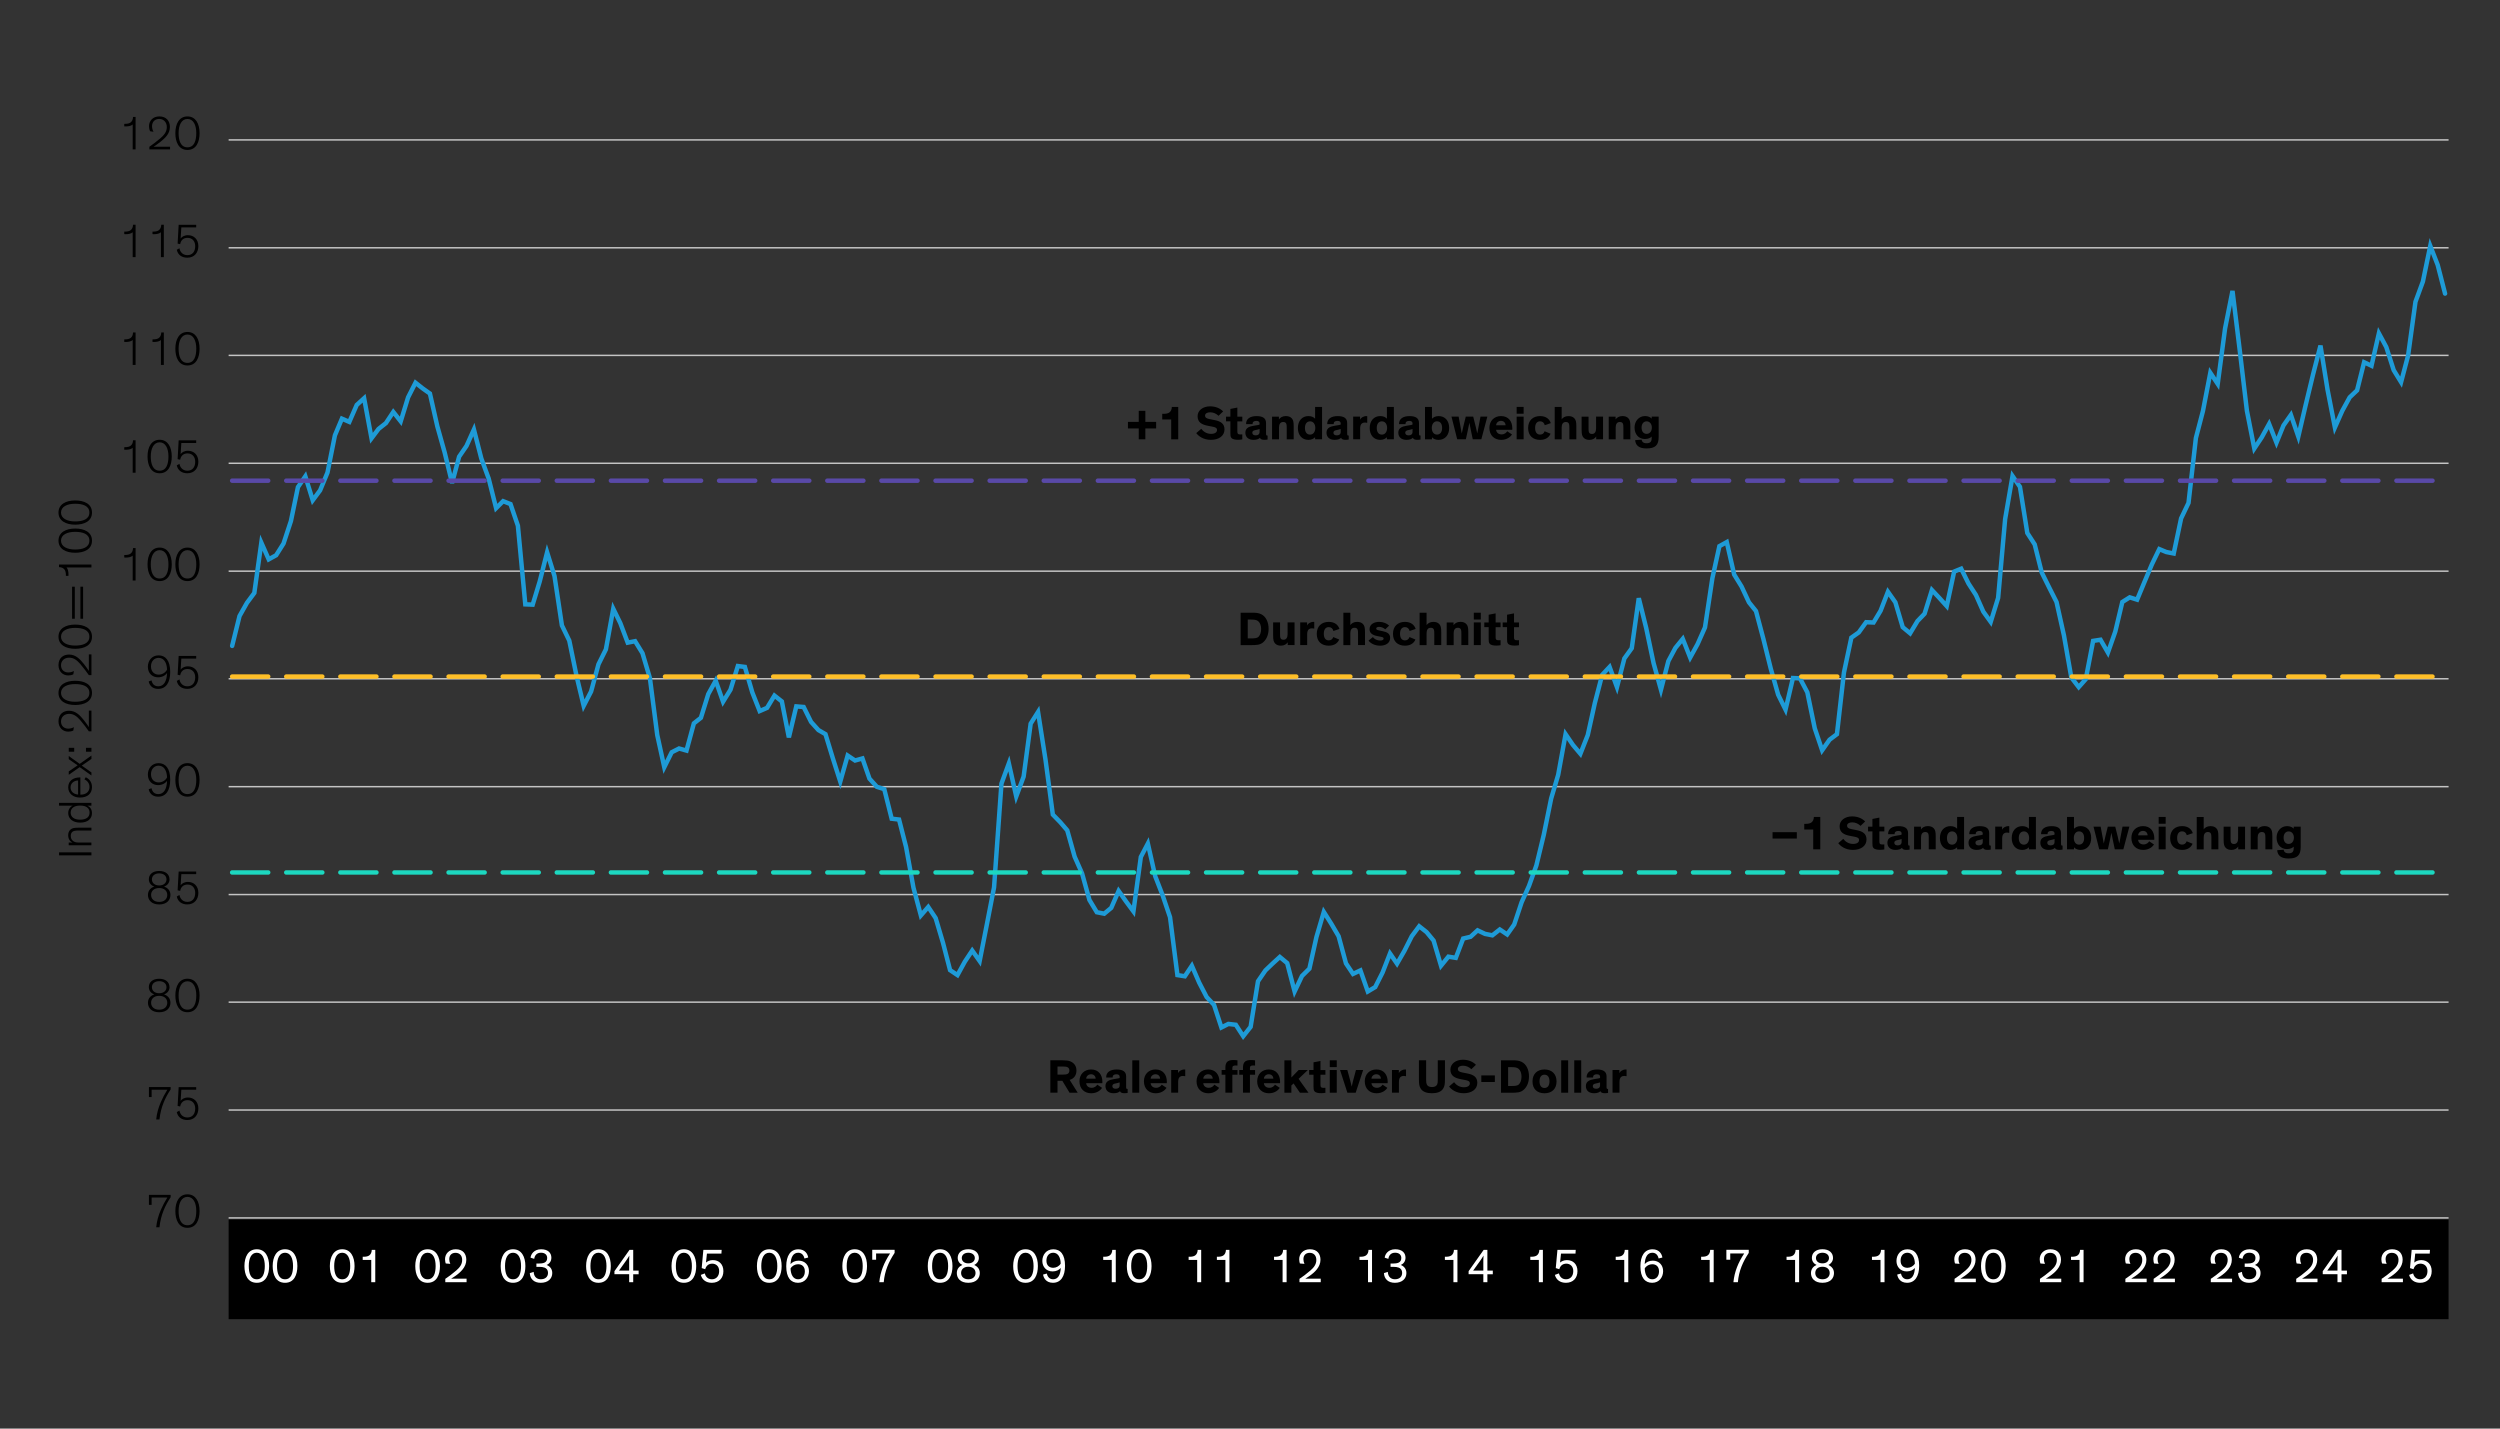 <?xml version="1.0" encoding="UTF-8"?>
<svg id="Blog_Template" data-name="Blog Template" xmlns="http://www.w3.org/2000/svg" viewBox="0 0 840 480">
  <rect x="0" y="0" width="840" height="480" fill="#333333" stroke="none"/>
  <defs>
    <style>
      .cls-1 {
        fill: #fff;
      }

      .cls-2 {
        stroke: #5949a7;
      }

      .cls-2, .cls-3, .cls-4, .cls-5, .cls-6 {
        fill: none;
      }

      .cls-2, .cls-3, .cls-5, .cls-6 {
        stroke-linecap: round;
        stroke-width: 1.5px;
      }

      .cls-2, .cls-3, .cls-6 {
        stroke-dasharray: 12.12 6.06 12.12 6.06 12.12 6.06;
        stroke-linejoin: round;
      }

      .cls-3 {
        stroke: #ffbf27;
      }

      .cls-4 {
        stroke: #c4c4c4;
        stroke-width: .5px;
      }

      .cls-5 {
        stroke: #1e9bd7;
      }

      .cls-6 {
        stroke: #1cd8c0;
      }
    </style>
  </defs>
  <rect x="76.82" y="409.75" width="745.9" height="33.5"/>
  <path class="cls-4" d="M76.82,372.97h745.9M76.82,336.72h745.9M76.82,300.57h745.9M76.82,264.32h745.9M76.82,228.07h745.9M76.82,191.91h745.9M76.82,155.66h745.9M76.82,119.41h745.9M76.82,83.26h745.9M76.82,47.01h745.9"/>
  <line class="cls-4" x1="76.82" y1="409.22" x2="822.72" y2="409.22"/>
  <polyline class="cls-5" points="78 217.02 80.48 206.99 82.97 202.57 85.45 199.23 87.81 182.34 90.29 187.94 92.78 186.56 95.26 182.63 97.75 175.07 100.11 163.67 102.59 160.04 105.08 168.09 107.56 164.75 110.04 158.76 112.53 146.28 114.89 140.68 117.37 141.76 119.86 136.07 122.34 133.81 124.83 147.26 127.19 144.12 129.67 142.16 132.15 138.42 134.64 141.57 137.12 133.51 139.61 128.6 141.97 130.47 144.45 132.23 146.94 143.24 149.42 152.08 151.9 162.3 154.26 153.45 156.75 149.82 159.23 144.32 161.72 154.04 164.2 160.82 166.69 170.74 169.05 168.39 171.53 169.37 174.01 176.64 176.5 203.06 178.98 203.16 181.34 195.4 183.83 185.58 186.31 193.54 188.8 210.14 191.28 215.25 193.76 227.33 196.12 237.15 198.61 232.34 201.09 223.2 203.58 218.19 206.06 204.54 208.42 209.35 210.91 215.93 213.39 215.44 215.87 219.47 218.36 227.82 220.84 246.98 223.2 257.78 225.69 252.77 228.17 251.5 230.66 252.19 233.14 243.05 235.5 241.18 237.98 233.22 240.47 228.71 242.95 235.78 245.44 231.75 247.92 223.79 250.28 224.09 252.77 232.64 255.25 238.92 257.73 237.84 260.22 233.72 262.7 235.68 265.06 247.76 267.55 237.35 270.03 237.55 272.52 242.56 275 245.31 277.36 246.68 279.85 254.84 282.33 262.6 284.81 253.86 287.3 255.53 289.78 254.84 292.14 261.62 294.63 264.37 297.11 265.15 299.6 275.08 302.08 275.37 304.44 284.6 306.92 298.26 309.41 307.59 311.89 304.74 314.38 308.48 316.86 316.83 319.22 325.96 321.71 327.63 324.19 323.11 326.67 319.38 329.16 322.92 331.52 310.93 334 298.16 336.49 263.29 338.97 256.51 341.46 267.61 343.94 260.93 346.3 243.15 348.78 239.22 351.27 255.13 353.75 273.7 356.24 276.25 358.6 279 361.08 287.85 363.57 293.45 366.05 302.39 368.53 306.51 371.02 307 373.38 305.04 375.86 299.34 378.35 302.88 380.83 306.22 383.32 287.94 385.68 283.43 388.16 294.43 390.64 300.81 393.13 308.18 395.61 327.63 398.1 328.03 400.46 324.49 402.94 330.19 405.43 335 407.91 337.65 410.39 345.22 412.75 344.04 415.24 344.33 417.72 348.17 420.21 345.02 422.69 329.7 425.18 326.06 427.54 323.8 430.02 321.54 432.5 323.61 434.99 333.14 437.47 327.93 439.96 325.47 442.32 314.86 444.8 306.41 447.29 310.34 449.77 314.57 452.25 323.7 454.61 327.24 457.1 326.06 459.58 333.14 462.07 331.66 464.55 326.75 467.04 320.36 469.4 323.8 471.88 319.48 474.36 314.57 476.85 311.23 479.33 313.19 481.69 316.04 484.18 324.49 486.66 321.44 489.15 321.84 491.63 315.35 494.11 314.76 496.47 312.6 498.96 313.78 501.44 314.27 503.93 312.31 506.41 313.98 508.77 310.64 511.26 303.17 513.74 297.67 516.22 290.79 518.71 280.48 521.19 268.3 523.55 260.34 526.04 246.68 528.52 250.32 531.01 253.27 533.49 246.98 535.85 236.27 538.33 226.74 540.82 224.09 543.3 230.87 545.79 221.24 548.27 217.8 550.63 201 553.12 211.02 555.6 222.81 558.08 231.75 560.57 222.12 562.93 217.7 565.41 214.66 567.9 220.94 570.38 216.43 572.87 210.83 575.35 194.32 577.71 183.52 580.19 182.14 582.68 193.04 585.16 197.07 587.65 202.38 590.01 205.32 592.49 214.66 594.98 224.68 597.46 233.42 599.94 238.43 602.43 227.82 604.79 227.92 607.27 232.64 609.76 244.72 612.24 252.09 614.73 248.55 617.21 246.68 619.57 225.96 622.05 214.26 624.54 212.5 627.02 209.06 629.51 209.16 631.87 205.23 634.35 198.84 636.84 202.38 639.32 210.73 641.8 212.79 644.29 208.66 646.65 206.21 649.13 198.25 651.62 200.9 654.1 203.65 656.59 192.06 658.95 191.08 661.43 196.09 663.91 199.92 666.4 205.52 668.88 208.96 671.37 200.9 673.73 174.38 676.21 159.94 678.7 163.57 681.18 179.09 683.66 182.93 686.02 192.36 688.51 197.37 690.99 202.28 693.48 213.48 695.96 227.63 698.45 230.87 700.81 228.21 703.29 215.34 705.77 214.95 708.26 219.27 710.74 212.2 713.1 202.28 715.59 200.71 718.07 201.49 720.56 195.5 723.04 189.61 725.52 184.5 727.88 185.48 730.37 185.97 732.85 174.18 735.34 168.98 737.82 147.17 740.18 138.13 742.67 125.26 745.15 128.99 747.63 110.33 750.12 97.75 752.6 118.09 754.96 138.03 757.45 150.7 759.93 146.97 762.42 142.45 764.9 148.74 767.26 142.94 769.74 139.41 772.23 146.68 774.71 136.07 777.2 125.75 779.68 116.12 782.04 130.86 784.53 143.63 787.01 138.03 789.49 133.51 791.98 131.15 794.34 121.72 796.82 122.9 799.31 112 801.79 116.61 804.28 124.37 806.76 128.4 809.12 119.46 811.6 101.39 814.09 94.61 816.57 82.62 819.06 89.01 821.54 98.64"/>
  <polyline class="cls-3" points="78 227.33 80.48 227.33 82.97 227.33 85.45 227.33 87.81 227.33 90.29 227.33 92.78 227.33 95.26 227.33 97.75 227.33 100.11 227.33 102.59 227.33 105.08 227.33 107.56 227.33 110.04 227.33 112.53 227.33 114.89 227.33 117.37 227.33 119.86 227.33 122.34 227.33 124.83 227.33 127.19 227.33 129.67 227.33 132.15 227.33 134.64 227.33 137.12 227.33 139.61 227.33 141.97 227.33 144.45 227.33 146.94 227.33 149.42 227.33 151.9 227.33 154.26 227.33 156.75 227.33 159.23 227.33 161.72 227.33 164.2 227.33 166.69 227.33 169.05 227.33 171.53 227.33 174.01 227.33 176.5 227.33 178.98 227.33 181.34 227.33 183.83 227.33 186.31 227.33 188.8 227.33 191.28 227.33 193.76 227.33 196.12 227.33 198.61 227.33 201.09 227.33 203.58 227.33 206.06 227.33 208.42 227.33 210.91 227.33 213.39 227.33 215.87 227.33 218.36 227.33 220.84 227.33 223.2 227.33 225.69 227.33 228.17 227.33 230.66 227.33 233.14 227.33 235.5 227.33 237.98 227.33 240.47 227.33 242.95 227.33 245.44 227.33 247.92 227.33 250.28 227.33 252.77 227.33 255.25 227.33 257.73 227.33 260.22 227.33 262.7 227.33 265.06 227.33 267.55 227.33 270.03 227.33 272.52 227.33 275 227.33 277.36 227.33 279.85 227.33 282.33 227.33 284.81 227.33 287.3 227.33 289.78 227.33 292.14 227.33 294.63 227.33 297.11 227.33 299.6 227.33 302.08 227.33 304.44 227.33 306.92 227.33 309.41 227.33 311.89 227.33 314.38 227.33 316.86 227.33 319.22 227.33 321.71 227.33 324.19 227.33 326.67 227.33 329.16 227.33 331.52 227.33 334 227.33 336.49 227.33 338.97 227.33 341.46 227.33 343.94 227.33 346.3 227.33 348.78 227.33 351.27 227.33 353.75 227.33 356.24 227.33 358.6 227.33 361.08 227.33 363.57 227.33 366.05 227.33 368.53 227.33 371.02 227.33 373.38 227.33 375.86 227.33 378.35 227.33 380.83 227.33 383.32 227.33 385.68 227.33 388.16 227.33 390.64 227.33 393.13 227.33 395.61 227.33 398.1 227.33 400.46 227.33 402.94 227.33 405.43 227.33 407.91 227.33 410.39 227.33 412.75 227.33 415.24 227.33 417.72 227.33 420.21 227.33 422.69 227.33 425.18 227.33 427.54 227.33 430.02 227.33 432.5 227.33 434.99 227.33 437.47 227.33 439.96 227.33 442.32 227.33 444.8 227.33 447.29 227.33 449.77 227.33 452.25 227.33 454.61 227.33 457.1 227.33 459.58 227.33 462.07 227.33 464.55 227.33 467.04 227.33 469.4 227.33 471.88 227.33 474.36 227.33 476.85 227.33 479.33 227.33 481.69 227.33 484.18 227.33 486.66 227.33 489.15 227.33 491.63 227.33 494.11 227.33 496.47 227.33 498.96 227.33 501.44 227.33 503.93 227.33 506.41 227.33 508.77 227.33 511.26 227.33 513.74 227.33 516.22 227.33 518.71 227.33 521.19 227.33 523.55 227.33 526.04 227.33 528.52 227.33 531.01 227.33 533.49 227.33 535.85 227.33 538.33 227.33 540.82 227.33 543.3 227.33 545.79 227.33 548.27 227.33 550.63 227.33 553.12 227.33 555.6 227.33 558.08 227.33 560.57 227.33 562.93 227.33 565.41 227.33 567.9 227.33 570.38 227.33 572.87 227.33 575.35 227.33 577.71 227.33 580.19 227.33 582.68 227.33 585.16 227.33 587.65 227.33 590.01 227.33 592.49 227.33 594.98 227.33 597.46 227.33 599.94 227.33 602.43 227.33 604.79 227.33 607.27 227.33 609.76 227.33 612.24 227.33 614.73 227.33 617.21 227.33 619.57 227.33 622.05 227.33 624.54 227.33 627.02 227.33 629.51 227.33 631.87 227.33 634.35 227.33 636.84 227.33 639.32 227.33 641.8 227.33 644.29 227.33 646.65 227.33 649.13 227.33 651.62 227.33 654.1 227.33 656.59 227.33 658.95 227.33 661.43 227.33 663.91 227.33 666.4 227.33 668.88 227.33 671.37 227.33 673.73 227.33 676.21 227.33 678.7 227.33 681.18 227.33 683.66 227.33 686.02 227.33 688.51 227.33 690.99 227.33 693.48 227.33 695.96 227.33 698.45 227.33 700.81 227.33 703.29 227.33 705.77 227.33 708.26 227.33 710.74 227.33 713.1 227.33 715.59 227.33 718.07 227.33 720.56 227.33 723.04 227.33 725.52 227.33 727.88 227.33 730.37 227.33 732.85 227.33 735.34 227.33 737.82 227.33 740.18 227.33 742.67 227.33 745.15 227.33 747.63 227.33 750.12 227.33 752.6 227.33 754.96 227.33 757.45 227.33 759.93 227.33 762.42 227.33 764.9 227.33 767.26 227.33 769.74 227.33 772.23 227.33 774.71 227.33 777.2 227.33 779.68 227.33 782.04 227.33 784.53 227.33 787.01 227.33 789.49 227.33 791.98 227.33 794.34 227.33 796.82 227.33 799.31 227.33 801.79 227.33 804.28 227.33 806.76 227.33 809.12 227.33 811.6 227.33 814.09 227.33 816.57 227.33 819.06 227.33 821.54 227.33"/>
  <polyline class="cls-2" points="78 161.51 80.48 161.51 82.97 161.51 85.45 161.51 87.81 161.51 90.29 161.51 92.78 161.51 95.26 161.51 97.75 161.51 100.11 161.51 102.59 161.51 105.08 161.51 107.56 161.51 110.04 161.51 112.53 161.51 114.89 161.51 117.37 161.51 119.86 161.51 122.34 161.51 124.83 161.51 127.19 161.51 129.67 161.51 132.15 161.51 134.64 161.51 137.12 161.51 139.61 161.51 141.97 161.51 144.45 161.51 146.94 161.51 149.42 161.51 151.9 161.51 154.26 161.51 156.75 161.51 159.23 161.51 161.72 161.51 164.2 161.51 166.69 161.51 169.05 161.51 171.53 161.51 174.01 161.51 176.5 161.51 178.98 161.51 181.34 161.51 183.83 161.51 186.31 161.51 188.8 161.51 191.28 161.51 193.76 161.51 196.12 161.51 198.61 161.51 201.09 161.51 203.58 161.51 206.06 161.51 208.42 161.51 210.91 161.51 213.39 161.51 215.87 161.51 218.36 161.51 220.84 161.51 223.2 161.51 225.69 161.51 228.17 161.51 230.66 161.51 233.14 161.51 235.5 161.51 237.98 161.51 240.47 161.51 242.95 161.51 245.44 161.51 247.92 161.51 250.28 161.51 252.77 161.51 255.25 161.51 257.73 161.51 260.22 161.51 262.7 161.51 265.06 161.51 267.55 161.51 270.03 161.51 272.52 161.51 275 161.51 277.36 161.51 279.85 161.51 282.33 161.51 284.81 161.51 287.3 161.51 289.78 161.51 292.14 161.51 294.63 161.51 297.11 161.51 299.6 161.51 302.08 161.51 304.44 161.51 306.92 161.51 309.41 161.51 311.89 161.51 314.38 161.51 316.86 161.51 319.22 161.51 321.71 161.51 324.19 161.51 326.67 161.51 329.16 161.51 331.52 161.51 334 161.51 336.49 161.51 338.97 161.51 341.46 161.51 343.94 161.51 346.3 161.51 348.78 161.51 351.27 161.51 353.75 161.51 356.24 161.51 358.6 161.51 361.08 161.51 363.57 161.51 366.05 161.51 368.53 161.51 371.02 161.51 373.38 161.51 375.86 161.51 378.35 161.51 380.83 161.51 383.32 161.51 385.68 161.51 388.16 161.51 390.64 161.51 393.13 161.51 395.61 161.51 398.1 161.51 400.46 161.51 402.94 161.51 405.43 161.51 407.91 161.51 410.39 161.51 412.75 161.51 415.24 161.51 417.72 161.51 420.21 161.51 422.69 161.51 425.18 161.51 427.54 161.51 430.02 161.51 432.5 161.51 434.99 161.51 437.47 161.51 439.96 161.51 442.32 161.51 444.8 161.51 447.29 161.51 449.77 161.51 452.25 161.51 454.61 161.51 457.1 161.51 459.58 161.51 462.07 161.51 464.55 161.51 467.04 161.51 469.4 161.51 471.88 161.51 474.36 161.51 476.85 161.51 479.33 161.51 481.69 161.51 484.18 161.51 486.66 161.51 489.15 161.51 491.63 161.51 494.11 161.51 496.47 161.51 498.96 161.51 501.44 161.51 503.93 161.51 506.41 161.51 508.77 161.51 511.26 161.51 513.74 161.51 516.22 161.51 518.71 161.51 521.19 161.51 523.55 161.51 526.04 161.51 528.52 161.51 531.01 161.51 533.49 161.51 535.85 161.51 538.33 161.51 540.82 161.51 543.3 161.51 545.79 161.51 548.27 161.51 550.63 161.51 553.12 161.51 555.6 161.51 558.08 161.51 560.57 161.51 562.93 161.51 565.41 161.51 567.9 161.51 570.38 161.51 572.87 161.51 575.35 161.51 577.71 161.51 580.19 161.51 582.68 161.51 585.16 161.51 587.65 161.51 590.01 161.51 592.49 161.51 594.98 161.51 597.46 161.51 599.94 161.51 602.43 161.51 604.79 161.51 607.27 161.51 609.76 161.51 612.24 161.51 614.73 161.51 617.21 161.51 619.57 161.51 622.05 161.51 624.54 161.51 627.02 161.51 629.51 161.51 631.87 161.51 634.35 161.51 636.84 161.51 639.32 161.51 641.8 161.51 644.29 161.51 646.65 161.51 649.13 161.51 651.62 161.51 654.1 161.51 656.59 161.51 658.95 161.51 661.43 161.51 663.91 161.51 666.4 161.51 668.88 161.51 671.37 161.51 673.73 161.51 676.21 161.51 678.7 161.51 681.18 161.51 683.66 161.51 686.02 161.51 688.51 161.51 690.99 161.51 693.48 161.51 695.96 161.51 698.45 161.51 700.81 161.51 703.29 161.51 705.77 161.51 708.26 161.51 710.74 161.51 713.1 161.51 715.59 161.51 718.07 161.51 720.56 161.51 723.04 161.51 725.52 161.51 727.88 161.51 730.37 161.51 732.85 161.51 735.34 161.51 737.82 161.51 740.18 161.51 742.67 161.51 745.15 161.51 747.63 161.51 750.12 161.51 752.6 161.51 754.96 161.51 757.45 161.51 759.93 161.51 762.42 161.51 764.9 161.51 767.26 161.51 769.74 161.51 772.23 161.51 774.71 161.51 777.2 161.51 779.68 161.51 782.04 161.51 784.53 161.51 787.01 161.51 789.49 161.51 791.98 161.51 794.34 161.51 796.82 161.51 799.31 161.51 801.79 161.51 804.28 161.51 806.76 161.51 809.12 161.51 811.6 161.51 814.09 161.51 816.57 161.51 819.06 161.51 821.54 161.51"/>
  <polyline class="cls-6" points="78 293.15 80.48 293.15 82.97 293.15 85.45 293.15 87.81 293.15 90.29 293.15 92.78 293.15 95.26 293.15 97.75 293.15 100.11 293.15 102.59 293.15 105.08 293.15 107.56 293.15 110.04 293.15 112.53 293.15 114.89 293.15 117.37 293.15 119.86 293.15 122.34 293.15 124.83 293.15 127.19 293.15 129.67 293.15 132.15 293.15 134.64 293.15 137.12 293.15 139.61 293.15 141.97 293.15 144.45 293.15 146.94 293.15 149.42 293.15 151.9 293.15 154.26 293.15 156.75 293.15 159.23 293.15 161.72 293.15 164.2 293.15 166.69 293.15 169.05 293.15 171.53 293.15 174.01 293.15 176.5 293.15 178.98 293.15 181.34 293.15 183.83 293.15 186.31 293.15 188.8 293.15 191.28 293.15 193.76 293.15 196.12 293.15 198.61 293.15 201.09 293.15 203.58 293.15 206.06 293.15 208.42 293.15 210.91 293.15 213.39 293.15 215.87 293.15 218.36 293.15 220.84 293.15 223.2 293.15 225.69 293.15 228.17 293.15 230.66 293.15 233.14 293.15 235.5 293.15 237.98 293.15 240.47 293.15 242.95 293.15 245.44 293.15 247.92 293.15 250.28 293.15 252.77 293.15 255.25 293.15 257.73 293.15 260.22 293.15 262.7 293.15 265.06 293.15 267.55 293.15 270.03 293.15 272.52 293.15 275 293.15 277.36 293.15 279.85 293.15 282.33 293.15 284.81 293.15 287.3 293.15 289.78 293.15 292.14 293.15 294.63 293.15 297.11 293.15 299.6 293.15 302.08 293.15 304.44 293.15 306.92 293.15 309.41 293.15 311.89 293.15 314.38 293.15 316.86 293.15 319.22 293.15 321.71 293.15 324.19 293.15 326.67 293.15 329.16 293.15 331.52 293.15 334 293.15 336.49 293.15 338.97 293.15 341.46 293.15 343.94 293.15 346.3 293.15 348.78 293.15 351.27 293.15 353.75 293.15 356.24 293.15 358.6 293.15 361.08 293.15 363.57 293.15 366.05 293.15 368.53 293.15 371.02 293.15 373.38 293.15 375.86 293.15 378.35 293.15 380.83 293.15 383.32 293.15 385.68 293.15 388.16 293.15 390.64 293.15 393.13 293.15 395.61 293.15 398.1 293.15 400.46 293.15 402.94 293.15 405.43 293.15 407.91 293.15 410.39 293.15 412.75 293.15 415.24 293.15 417.72 293.15 420.21 293.15 422.69 293.15 425.18 293.15 427.54 293.15 430.02 293.15 432.5 293.15 434.99 293.15 437.47 293.15 439.96 293.15 442.32 293.15 444.8 293.15 447.29 293.15 449.77 293.15 452.25 293.15 454.61 293.15 457.1 293.15 459.58 293.15 462.07 293.15 464.55 293.15 467.04 293.15 469.4 293.15 471.88 293.15 474.36 293.15 476.85 293.15 479.33 293.15 481.69 293.15 484.18 293.15 486.66 293.15 489.15 293.15 491.63 293.15 494.11 293.15 496.47 293.15 498.96 293.15 501.44 293.15 503.93 293.15 506.41 293.15 508.77 293.15 511.26 293.15 513.74 293.15 516.22 293.15 518.71 293.15 521.19 293.15 523.55 293.15 526.04 293.15 528.52 293.15 531.01 293.15 533.49 293.15 535.85 293.15 538.33 293.15 540.82 293.15 543.3 293.15 545.79 293.15 548.27 293.15 550.63 293.15 553.12 293.15 555.6 293.15 558.08 293.15 560.57 293.15 562.93 293.15 565.41 293.15 567.9 293.15 570.38 293.15 572.87 293.15 575.35 293.15 577.71 293.15 580.19 293.15 582.68 293.15 585.16 293.15 587.65 293.15 590.01 293.15 592.49 293.15 594.98 293.15 597.46 293.15 599.94 293.15 602.43 293.15 604.79 293.15 607.27 293.15 609.76 293.15 612.24 293.15 614.73 293.15 617.21 293.15 619.57 293.15 622.05 293.15 624.54 293.15 627.02 293.15 629.51 293.15 631.87 293.15 634.35 293.15 636.84 293.15 639.32 293.15 641.8 293.15 644.29 293.15 646.65 293.15 649.13 293.15 651.62 293.15 654.1 293.15 656.59 293.15 658.95 293.15 661.43 293.15 663.91 293.15 666.4 293.15 668.88 293.15 671.37 293.15 673.73 293.15 676.21 293.15 678.7 293.15 681.18 293.15 683.66 293.15 686.02 293.15 688.51 293.15 690.99 293.15 693.48 293.15 695.96 293.15 698.45 293.15 700.81 293.15 703.29 293.15 705.77 293.15 708.26 293.15 710.74 293.15 713.1 293.15 715.59 293.15 718.07 293.15 720.56 293.15 723.04 293.15 725.52 293.15 727.88 293.15 730.37 293.15 732.85 293.15 735.34 293.15 737.82 293.15 740.18 293.15 742.67 293.15 745.15 293.15 747.63 293.15 750.12 293.15 752.6 293.15 754.96 293.15 757.45 293.15 759.93 293.15 762.42 293.15 764.9 293.15 767.26 293.15 769.74 293.15 772.23 293.15 774.71 293.15 777.2 293.15 779.68 293.15 782.04 293.15 784.53 293.15 787.01 293.15 789.49 293.15 791.98 293.15 794.34 293.15 796.82 293.15 799.31 293.15 801.79 293.15 804.28 293.15 806.76 293.15 809.12 293.15 811.6 293.15 814.09 293.15 816.57 293.15 819.06 293.15 821.54 293.15"/>
  <g id="OUTLINE">
    <g>
      <path d="M57.32,402.29c-.98,1.5-1.75,2.91-2.35,4.42-.67,1.65-1.14,3.47-1.39,5.65h-1.1c.21-2.06.75-3.97,1.54-5.79.61-1.42,1.34-2.82,2.21-4.21h-5.28v2.48h-.91v-3.36h7.3v.82Z"/>
      <path d="M58.92,406.92c0-3.17,1.3-5.63,4.07-5.63s4.07,2.47,4.07,5.63c0,2.93-1.1,5.63-4.07,5.63s-4.07-2.71-4.07-5.63ZM60.01,406.89c0,2.46.67,4.79,2.98,4.79s2.96-2.32,2.96-4.79c0-2.66-.96-4.74-2.96-4.74s-2.98,2.08-2.98,4.74Z"/>
    </g>
    <g>
      <path d="M57.32,366.07c-.98,1.5-1.75,2.91-2.35,4.42-.67,1.65-1.14,3.47-1.39,5.65h-1.1c.21-2.06.75-3.97,1.54-5.79.61-1.42,1.34-2.82,2.21-4.21h-5.28v2.48h-.91v-3.36h7.3v.82Z"/>
      <path d="M60.68,369.9c.35-.53,1.2-1.14,2.46-1.14,2,0,3.51,1.39,3.51,3.68,0,2.14-1.3,3.89-3.7,3.89-1.86,0-3.2-.96-3.55-2.67l.9-.51c.16,1.07.98,2.32,2.66,2.32s2.63-1.17,2.63-3.02c0-1.55-.88-2.8-2.58-2.8-1.46,0-2.26.9-2.47,2.13l-.86-.19.35-6.32h5.89v.88h-4.99l-.24,3.76Z"/>
    </g>
    <g>
      <path d="M56.97,331.65c0,1.26-.86,2.15-1.84,2.45.88.32,2.14,1.09,2.14,2.82,0,1.63-1.15,3.2-3.78,3.2s-3.78-1.57-3.78-3.2c0-1.73,1.25-2.51,2.14-2.83-1.01-.29-1.84-1.17-1.84-2.43,0-1.6,1.23-2.8,3.47-2.8s3.47,1.2,3.47,2.8ZM56.2,336.92c0-1.39-1.02-2.32-2.71-2.32s-2.72.93-2.72,2.32c0,1.26.91,2.34,2.72,2.34s2.71-1.07,2.71-2.34ZM55.94,331.7c0-1.22-.96-2.02-2.45-2.02s-2.45.8-2.45,2.02c0,1.1.85,2.03,2.45,2.03s2.45-.93,2.45-2.03Z"/>
      <path d="M58.92,334.48c0-3.17,1.3-5.63,4.07-5.63s4.07,2.47,4.07,5.63c0,2.93-1.1,5.63-4.07,5.63s-4.07-2.71-4.07-5.63ZM60.01,334.45c0,2.46.67,4.79,2.98,4.79s2.96-2.32,2.96-4.79c0-2.66-.96-4.74-2.96-4.74s-2.98,2.08-2.98,4.74Z"/>
    </g>
    <g>
      <path d="M56.97,295.43c0,1.26-.86,2.15-1.84,2.45.88.32,2.14,1.09,2.14,2.82,0,1.63-1.15,3.2-3.78,3.2s-3.78-1.57-3.78-3.2c0-1.73,1.25-2.51,2.14-2.83-1.01-.29-1.84-1.17-1.84-2.43,0-1.6,1.23-2.8,3.47-2.8s3.47,1.2,3.47,2.8ZM56.2,300.7c0-1.39-1.02-2.32-2.71-2.32s-2.72.93-2.72,2.32c0,1.26.91,2.34,2.72,2.34s2.71-1.07,2.71-2.34ZM55.94,295.48c0-1.22-.96-2.02-2.45-2.02s-2.45.8-2.45,2.02c0,1.1.85,2.03,2.45,2.03s2.45-.93,2.45-2.03Z"/>
      <path d="M60.68,297.46c.35-.53,1.2-1.14,2.46-1.14,2,0,3.51,1.39,3.51,3.68,0,2.14-1.3,3.89-3.7,3.89-1.86,0-3.2-.96-3.55-2.67l.9-.51c.16,1.07.98,2.32,2.66,2.32s2.63-1.17,2.63-3.02c0-1.55-.88-2.8-2.58-2.8-1.46,0-2.26.9-2.47,2.13l-.86-.19.35-6.32h5.89v.88h-4.99l-.24,3.76Z"/>
    </g>
    <g>
      <path d="M50.9,264.82c.14.56.51,2,2.27,2,1.95,0,2.87-1.78,2.96-4.48-.51.8-1.63,1.46-3.01,1.46-1.84,0-3.44-1.23-3.44-3.55,0-1.98,1.3-3.83,3.6-3.83s3.91,1.7,3.91,5.59c0,3.57-1.41,5.68-4.07,5.68-2.19,0-3.01-1.55-3.15-2.51l.93-.35ZM53.29,257.26c-1.42,0-2.56,1.1-2.56,2.87,0,1.86,1.22,2.77,2.58,2.77s2.5-.91,2.82-1.74c-.11-2.37-1.1-3.89-2.83-3.89Z"/>
      <path d="M58.92,262.05c0-3.17,1.3-5.63,4.07-5.63s4.07,2.47,4.07,5.63c0,2.93-1.1,5.63-4.07,5.63s-4.07-2.71-4.07-5.63ZM60.01,262.02c0,2.46.67,4.79,2.98,4.79s2.96-2.32,2.96-4.79c0-2.66-.96-4.74-2.96-4.74s-2.98,2.08-2.98,4.74Z"/>
    </g>
    <g>
      <path d="M50.9,228.6c.14.56.51,2,2.27,2,1.95,0,2.87-1.78,2.96-4.48-.51.8-1.63,1.46-3.01,1.46-1.84,0-3.44-1.23-3.44-3.55,0-1.98,1.3-3.83,3.6-3.83s3.91,1.7,3.91,5.59c0,3.57-1.41,5.68-4.07,5.68-2.19,0-3.01-1.55-3.15-2.51l.93-.35ZM53.29,221.04c-1.42,0-2.56,1.1-2.56,2.87,0,1.86,1.22,2.77,2.58,2.77s2.5-.91,2.82-1.74c-.11-2.37-1.1-3.89-2.83-3.89Z"/>
      <path d="M60.68,225.03c.35-.53,1.2-1.14,2.46-1.14,2,0,3.51,1.39,3.51,3.68,0,2.14-1.3,3.89-3.7,3.89-1.86,0-3.2-.96-3.55-2.67l.9-.51c.16,1.07.98,2.32,2.66,2.32s2.63-1.17,2.63-3.02c0-1.55-.88-2.8-2.58-2.8-1.46,0-2.26.9-2.47,2.13l-.86-.19.35-6.32h5.89v.88h-4.99l-.24,3.76Z"/>
    </g>
    <g>
      <path d="M44.58,195.06v-8.37c-.5.5-1.49.66-2.32.66-.16,0-.34,0-.51-.02v-.85h.26c.86,0,1.44-.16,1.86-.46.54-.4.8-1.02.83-1.86h.86v10.9h-.98Z"/>
      <path d="M49.57,189.62c0-3.17,1.3-5.63,4.07-5.63s4.07,2.47,4.07,5.63c0,2.93-1.1,5.63-4.07,5.63s-4.07-2.71-4.07-5.63ZM50.66,189.59c0,2.46.67,4.79,2.98,4.79s2.96-2.32,2.96-4.79c0-2.66-.96-4.74-2.96-4.74s-2.98,2.08-2.98,4.74Z"/>
      <path d="M58.92,189.62c0-3.17,1.3-5.63,4.07-5.63s4.07,2.47,4.07,5.63c0,2.93-1.1,5.63-4.07,5.63s-4.07-2.71-4.07-5.63ZM60.01,189.59c0,2.46.67,4.79,2.98,4.79s2.96-2.32,2.96-4.79c0-2.66-.96-4.74-2.96-4.74s-2.98,2.08-2.98,4.74Z"/>
    </g>
    <g>
      <path d="M44.58,158.83v-8.37c-.5.5-1.49.66-2.32.66-.16,0-.34,0-.51-.02v-.85h.26c.86,0,1.44-.16,1.86-.46.54-.4.8-1.02.83-1.86h.86v10.9h-.98Z"/>
      <path d="M49.57,153.39c0-3.17,1.3-5.63,4.07-5.63s4.07,2.47,4.07,5.63c0,2.93-1.1,5.63-4.07,5.63s-4.07-2.71-4.07-5.63ZM50.66,153.36c0,2.46.67,4.79,2.98,4.79s2.96-2.32,2.96-4.79c0-2.66-.96-4.74-2.96-4.74s-2.98,2.08-2.98,4.74Z"/>
      <path d="M60.68,152.59c.35-.53,1.2-1.14,2.46-1.14,2,0,3.51,1.39,3.51,3.68,0,2.14-1.3,3.89-3.7,3.89-1.86,0-3.2-.96-3.55-2.67l.9-.51c.16,1.07.98,2.32,2.66,2.32s2.63-1.17,2.63-3.02c0-1.55-.88-2.8-2.58-2.8-1.46,0-2.26.9-2.47,2.13l-.86-.19.35-6.32h5.89v.88h-4.99l-.24,3.76Z"/>
    </g>
    <g>
      <path d="M44.58,122.61v-8.37c-.5.5-1.49.66-2.32.66-.16,0-.34,0-.51-.02v-.85h.26c.86,0,1.44-.16,1.86-.46.54-.4.8-1.02.83-1.86h.86v10.9h-.98Z"/>
      <path d="M54.07,122.61v-8.37c-.5.5-1.49.66-2.32.66-.16,0-.34,0-.51-.02v-.85h.26c.86,0,1.44-.16,1.86-.46.54-.4.8-1.02.83-1.86h.86v10.9h-.98Z"/>
      <path d="M58.92,117.17c0-3.17,1.3-5.63,4.07-5.63s4.07,2.47,4.07,5.63c0,2.93-1.1,5.63-4.07,5.63s-4.07-2.71-4.07-5.63ZM60.01,117.14c0,2.46.67,4.79,2.98,4.79s2.96-2.32,2.96-4.79c0-2.66-.96-4.74-2.96-4.74s-2.98,2.08-2.98,4.74Z"/>
    </g>
    <g>
      <path d="M44.58,86.4v-8.37c-.5.5-1.49.66-2.32.66-.16,0-.34,0-.51-.02v-.85h.26c.86,0,1.44-.16,1.86-.46.54-.4.8-1.02.83-1.86h.86v10.9h-.98Z"/>
      <path d="M54.07,86.4v-8.37c-.5.5-1.49.66-2.32.66-.16,0-.34,0-.51-.02v-.85h.26c.86,0,1.44-.16,1.86-.46.54-.4.8-1.02.83-1.86h.86v10.9h-.98Z"/>
      <path d="M60.68,80.16c.35-.53,1.2-1.14,2.46-1.14,2,0,3.51,1.39,3.51,3.68,0,2.14-1.3,3.89-3.7,3.89-1.86,0-3.2-.96-3.55-2.67l.9-.51c.16,1.07.98,2.32,2.66,2.32s2.63-1.17,2.63-3.02c0-1.55-.88-2.8-2.58-2.8-1.46,0-2.26.9-2.47,2.13l-.86-.19.35-6.32h5.89v.88h-4.99l-.24,3.76Z"/>
    </g>
    <g>
      <path d="M44.58,50.19v-8.37c-.5.5-1.49.66-2.32.66-.16,0-.34,0-.51-.02v-.85h.26c.86,0,1.44-.16,1.86-.46.54-.4.8-1.02.83-1.86h.86v10.9h-.98Z"/>
      <path d="M50.44,44.11c-.27-.58-.37-1.15-.37-1.73,0-1.79,1.33-3.27,3.47-3.27,2.4,0,3.55,1.62,3.55,3.54,0,2.29-1.58,3.7-3.12,4.95-1.01.8-2,1.49-2.38,1.71h5.55v.88h-6.95v-.88c.85-.56,2.38-1.74,3.76-2.9,1.15-1.04,2.1-2.05,2.1-3.73s-1.14-2.72-2.54-2.72c-1.62,0-2.43,1.14-2.43,2.45,0,.86.32,1.6.51,1.87l-1.15-.18Z"/>
      <path d="M58.92,44.75c0-3.17,1.3-5.63,4.07-5.63s4.07,2.47,4.07,5.63c0,2.93-1.1,5.63-4.07,5.63s-4.07-2.71-4.07-5.63ZM60.01,44.71c0,2.46.67,4.79,2.98,4.79s2.96-2.32,2.96-4.79c0-2.66-.96-4.74-2.96-4.74s-2.98,2.08-2.98,4.74Z"/>
    </g>
    <g>
      <path class="cls-1" d="M82.13,425.4c0-3.07,1.26-5.65,4.15-5.65s4.15,2.56,4.15,5.65c0,2.85-1.04,5.62-4.15,5.62s-4.15-2.75-4.15-5.62ZM83.59,425.37c0,2.37.59,4.47,2.69,4.47s2.69-2.1,2.69-4.47c0-2.51-.82-4.45-2.69-4.45s-2.69,1.94-2.69,4.45Z"/>
      <path class="cls-1" d="M91.62,425.4c0-3.07,1.26-5.65,4.15-5.65s4.15,2.56,4.15,5.65c0,2.85-1.04,5.62-4.15,5.62s-4.15-2.75-4.15-5.62ZM93.08,425.37c0,2.37.59,4.47,2.69,4.47s2.69-2.1,2.69-4.47c0-2.51-.82-4.45-2.69-4.45s-2.69,1.94-2.69,4.45Z"/>
    </g>
    <g>
      <path class="cls-1" d="M110.83,425.4c0-3.07,1.26-5.65,4.15-5.65s4.15,2.56,4.15,5.65c0,2.85-1.04,5.62-4.15,5.62s-4.15-2.75-4.15-5.62ZM112.29,425.37c0,2.37.59,4.47,2.69,4.47s2.69-2.1,2.69-4.47c0-2.51-.82-4.45-2.69-4.45s-2.69,1.94-2.69,4.45Z"/>
      <path class="cls-1" d="M126.1,430.83h-1.36v-7.49h-2.87v-1.07h.35c.86,0,1.44-.16,1.86-.46.54-.4.8-1.02.83-1.86h1.18v10.88Z"/>
    </g>
    <g>
      <path class="cls-1" d="M139.53,425.4c0-3.07,1.26-5.65,4.15-5.65s4.15,2.56,4.15,5.65c0,2.85-1.04,5.62-4.15,5.62s-4.15-2.75-4.15-5.62ZM140.99,425.37c0,2.37.59,4.47,2.69,4.47s2.69-2.1,2.69-4.47c0-2.51-.82-4.45-2.69-4.45s-2.69,1.94-2.69,4.45Z"/>
      <path class="cls-1" d="M149.77,424.54c-.08-.18-.24-.82-.24-1.44,0-1.79,1.33-3.35,3.6-3.35,2.51,0,3.55,1.62,3.55,3.54,0,2.45-1.94,4.23-3.79,5.51-.43.29-.91.59-1.31.83h5.19v1.2h-7.15v-1.14c.93-.58,2.48-1.76,3.7-2.82,1.06-.93,1.97-1.98,1.97-3.52s-.93-2.4-2.23-2.4c-1.42,0-2.11.94-2.11,2.13,0,.53.11,1.07.35,1.58l-1.52-.13Z"/>
    </g>
    <g>
      <path class="cls-1" d="M168.23,425.4c0-3.07,1.26-5.65,4.15-5.65s4.15,2.56,4.15,5.65c0,2.85-1.04,5.62-4.15,5.62s-4.15-2.75-4.15-5.62ZM169.69,425.37c0,2.37.59,4.47,2.69,4.47s2.69-2.1,2.69-4.47c0-2.51-.82-4.45-2.69-4.45s-2.69,1.94-2.69,4.45Z"/>
      <path class="cls-1" d="M178.27,422.6c.06-1.06,1.07-2.85,3.55-2.85,2.3,0,3.44,1.22,3.44,2.83,0,1.28-.72,2.08-1.6,2.45.96.35,1.9,1.22,1.9,2.71,0,1.92-1.46,3.28-3.87,3.28-2.26,0-3.57-1.28-3.68-3.25l1.3-.42c.1,1.75,1.14,2.48,2.4,2.48,1.5,0,2.42-.83,2.42-2.15,0-.94-.46-1.49-1.15-1.76-.5-.19-1.1-.26-1.76-.26h-.99v-1.12h.9c.61,0,1.28-.06,1.81-.3.54-.24.91-.74.91-1.55,0-1.06-.74-1.78-2.08-1.78-1.46,0-2.13.98-2.27,2.06l-1.22-.38Z"/>
    </g>
    <g>
      <path class="cls-1" d="M196.93,425.4c0-3.07,1.26-5.65,4.15-5.65s4.15,2.56,4.15,5.65c0,2.85-1.04,5.62-4.15,5.62s-4.15-2.75-4.15-5.62ZM198.39,425.37c0,2.37.59,4.47,2.69,4.47s2.69-2.1,2.69-4.47c0-2.51-.82-4.45-2.69-4.45s-2.69,1.94-2.69,4.45Z"/>
      <path class="cls-1" d="M212.76,430.83h-1.36v-2.69h-4.95v-1.02l5.06-7.17h1.25v6.98h1.82v1.22h-1.82v2.69ZM211.4,426.92v-3.47c0-.85.03-1.15.06-1.58-.26.43-.59,1.02-1.01,1.6l-2.48,3.46h3.43Z"/>
    </g>
    <g>
      <path class="cls-1" d="M225.63,425.4c0-3.07,1.26-5.65,4.15-5.65s4.15,2.56,4.15,5.65c0,2.85-1.04,5.62-4.15,5.62s-4.15-2.75-4.15-5.62ZM227.09,425.37c0,2.37.59,4.47,2.69,4.47s2.69-2.1,2.69-4.47c0-2.51-.82-4.45-2.69-4.45s-2.69,1.94-2.69,4.45Z"/>
      <path class="cls-1" d="M236.82,427.87c.3,1.28,1.2,1.97,2.39,1.97,1.26,0,2.43-.88,2.43-2.77,0-1.68-1.15-2.48-2.32-2.48s-2.03.64-2.37,1.87l-1.18-.38.56-6.13h6.15l-.08,1.25h-4.87l-.32,3.02c.46-.4,1.25-.83,2.3-.83,2.06,0,3.55,1.38,3.55,3.71s-1.46,3.92-3.89,3.92c-1.92,0-3.25-.99-3.7-2.66l1.34-.5Z"/>
    </g>
    <g>
      <path class="cls-1" d="M254.33,425.4c0-3.07,1.26-5.65,4.15-5.65s4.15,2.56,4.15,5.65c0,2.85-1.04,5.62-4.15,5.62s-4.15-2.75-4.15-5.62ZM255.79,425.37c0,2.37.59,4.47,2.69,4.47s2.69-2.1,2.69-4.47c0-2.51-.82-4.45-2.69-4.45s-2.69,1.94-2.69,4.45Z"/>
      <path class="cls-1" d="M270.3,422.84c-.14-.59-.59-1.92-2.1-1.92-1.62,0-2.48,1.41-2.58,3.83.51-.64,1.47-1.17,2.72-1.17,2.14,0,3.47,1.54,3.47,3.52s-1.28,3.92-3.68,3.92-3.95-1.71-3.95-5.55c0-3.57,1.44-5.71,4.07-5.71,2.29,0,3.15,1.63,3.31,2.77l-1.26.32ZM268.14,424.78c-.98,0-2,.54-2.51,1.41.05,2.18.96,3.65,2.51,3.65,1.36,0,2.29-1.04,2.29-2.66s-.98-2.4-2.29-2.4Z"/>
    </g>
    <g>
      <path class="cls-1" d="M283.03,425.4c0-3.07,1.27-5.65,4.15-5.65s4.14,2.56,4.14,5.65c0,2.85-1.04,5.62-4.14,5.62s-4.15-2.75-4.15-5.62ZM284.49,425.37c0,2.37.59,4.47,2.69,4.47s2.69-2.1,2.69-4.47c0-2.51-.82-4.45-2.69-4.45s-2.69,1.94-2.69,4.45Z"/>
      <path class="cls-1" d="M300.59,420.98c-1.97,2.98-3.33,6.02-3.65,9.84h-1.5c.35-3.57,1.63-6.63,3.62-9.65h-4.69v2.1h-1.3v-3.33h7.52v1.04Z"/>
    </g>
    <g>
      <path class="cls-1" d="M311.73,425.4c0-3.07,1.26-5.65,4.15-5.65s4.15,2.56,4.15,5.65c0,2.85-1.04,5.62-4.15,5.62s-4.15-2.75-4.15-5.62ZM313.19,425.37c0,2.37.59,4.47,2.69,4.47s2.69-2.1,2.69-4.47c0-2.51-.82-4.45-2.69-4.45s-2.69,1.94-2.69,4.45Z"/>
      <path class="cls-1" d="M328.9,422.65c0,1.12-.72,2-1.55,2.38.86.42,1.87,1.17,1.87,2.72,0,1.71-1.18,3.27-3.87,3.27s-3.86-1.55-3.86-3.27c0-1.55.99-2.34,1.87-2.74-.88-.37-1.57-1.2-1.57-2.37,0-1.63,1.25-2.9,3.55-2.9s3.55,1.26,3.55,2.9ZM327.78,427.74c0-1.25-.91-2.11-2.43-2.11s-2.42.86-2.42,2.11c0,1.1.8,2.1,2.42,2.1s2.43-.99,2.43-2.1ZM327.54,422.7c0-1.06-.9-1.78-2.19-1.78s-2.19.72-2.19,1.78c0,.98.77,1.79,2.19,1.79s2.19-.82,2.19-1.79Z"/>
    </g>
    <g>
      <path class="cls-1" d="M340.43,425.4c0-3.07,1.26-5.65,4.15-5.65s4.15,2.56,4.15,5.65c0,2.85-1.04,5.62-4.15,5.62s-4.15-2.75-4.15-5.62ZM341.89,425.37c0,2.37.59,4.47,2.69,4.47s2.69-2.1,2.69-4.47c0-2.51-.82-4.45-2.69-4.45s-2.69,1.94-2.69,4.45Z"/>
      <path class="cls-1" d="M351.73,427.92c.14.59.59,1.92,2.1,1.92,1.62,0,2.48-1.39,2.58-3.81-.51.64-1.47,1.17-2.72,1.17-2.14,0-3.47-1.54-3.47-3.52s1.28-3.92,3.68-3.92,3.95,1.71,3.95,5.55c0,3.57-1.44,5.71-4.07,5.71-2.29,0-3.15-1.63-3.31-2.77l1.26-.34ZM353.89,425.98c.98,0,2-.54,2.51-1.41-.05-2.18-.96-3.65-2.51-3.65-1.36,0-2.29,1.04-2.29,2.66s.98,2.4,2.29,2.4Z"/>
    </g>
    <g>
      <path class="cls-1" d="M374.91,430.83h-1.36v-7.49h-2.87v-1.07h.35c.86,0,1.44-.16,1.86-.46.54-.4.8-1.02.83-1.86h1.18v10.88Z"/>
      <path class="cls-1" d="M378.62,425.4c0-3.07,1.26-5.65,4.15-5.65s4.15,2.56,4.15,5.65c0,2.85-1.04,5.62-4.15,5.62s-4.15-2.75-4.15-5.62ZM380.08,425.37c0,2.37.59,4.47,2.69,4.47s2.69-2.1,2.69-4.47c0-2.51-.82-4.45-2.69-4.45s-2.69,1.94-2.69,4.45Z"/>
    </g>
    <g>
      <path class="cls-1" d="M403.61,430.83h-1.36v-7.49h-2.87v-1.07h.35c.86,0,1.44-.16,1.86-.46.54-.4.8-1.02.83-1.86h1.18v10.88Z"/>
      <path class="cls-1" d="M413.1,430.83h-1.36v-7.49h-2.87v-1.07h.35c.86,0,1.44-.16,1.86-.46.54-.4.8-1.02.83-1.86h1.18v10.88Z"/>
    </g>
    <g>
      <path class="cls-1" d="M432.31,430.83h-1.36v-7.49h-2.87v-1.07h.35c.86,0,1.44-.16,1.86-.46.54-.4.8-1.02.83-1.86h1.18v10.88Z"/>
      <path class="cls-1" d="M436.77,424.54c-.08-.18-.24-.82-.24-1.44,0-1.79,1.33-3.35,3.6-3.35,2.51,0,3.55,1.62,3.55,3.54,0,2.45-1.94,4.23-3.79,5.51-.43.29-.91.59-1.31.83h5.19v1.2h-7.15v-1.14c.93-.58,2.48-1.76,3.7-2.82,1.06-.93,1.97-1.98,1.97-3.52s-.93-2.4-2.23-2.4c-1.42,0-2.11.94-2.11,2.13,0,.53.11,1.07.35,1.58l-1.52-.13Z"/>
    </g>
    <g>
      <path class="cls-1" d="M461.01,430.83h-1.36v-7.49h-2.87v-1.07h.35c.86,0,1.44-.16,1.86-.46.54-.4.8-1.02.83-1.86h1.18v10.88Z"/>
      <path class="cls-1" d="M465.26,422.6c.06-1.06,1.07-2.85,3.55-2.85,2.3,0,3.44,1.22,3.44,2.83,0,1.28-.72,2.08-1.6,2.45.96.35,1.9,1.22,1.9,2.71,0,1.92-1.46,3.28-3.87,3.28-2.26,0-3.57-1.28-3.68-3.25l1.3-.42c.1,1.75,1.14,2.48,2.4,2.48,1.5,0,2.42-.83,2.42-2.15,0-.94-.46-1.49-1.15-1.76-.5-.19-1.1-.26-1.76-.26h-.99v-1.12h.9c.61,0,1.28-.06,1.81-.3.54-.24.91-.74.91-1.55,0-1.06-.74-1.78-2.08-1.78-1.46,0-2.13.98-2.27,2.06l-1.22-.38Z"/>
    </g>
    <g>
      <path class="cls-1" d="M489.71,430.83h-1.36v-7.49h-2.87v-1.07h.35c.86,0,1.44-.16,1.86-.46.54-.4.8-1.02.83-1.86h1.18v10.88Z"/>
      <path class="cls-1" d="M499.76,430.83h-1.36v-2.69h-4.95v-1.02l5.06-7.17h1.25v6.98h1.82v1.22h-1.82v2.69ZM498.4,426.92v-3.47c0-.85.03-1.15.06-1.58-.26.43-.59,1.02-1.01,1.6l-2.48,3.46h3.43Z"/>
    </g>
    <g>
      <path class="cls-1" d="M518.41,430.83h-1.36v-7.49h-2.87v-1.07h.35c.86,0,1.44-.16,1.86-.46.54-.4.8-1.02.83-1.86h1.19v10.88Z"/>
      <path class="cls-1" d="M523.81,427.87c.3,1.28,1.2,1.97,2.38,1.97,1.27,0,2.43-.88,2.43-2.77,0-1.68-1.15-2.48-2.32-2.48s-2.03.64-2.37,1.87l-1.19-.38.56-6.13h6.15l-.08,1.25h-4.87l-.32,3.02c.46-.4,1.25-.83,2.3-.83,2.06,0,3.55,1.38,3.55,3.71s-1.46,3.92-3.89,3.92c-1.92,0-3.25-.99-3.7-2.66l1.34-.5Z"/>
    </g>
    <g>
      <path class="cls-1" d="M547.11,430.83h-1.36v-7.49h-2.87v-1.07h.35c.86,0,1.44-.16,1.86-.46.54-.4.8-1.02.83-1.86h1.18v10.88Z"/>
      <path class="cls-1" d="M557.3,422.84c-.14-.59-.59-1.92-2.1-1.92-1.62,0-2.48,1.41-2.58,3.83.51-.64,1.47-1.17,2.72-1.17,2.14,0,3.47,1.54,3.47,3.52s-1.28,3.92-3.68,3.92-3.95-1.71-3.95-5.55c0-3.57,1.44-5.71,4.07-5.71,2.29,0,3.15,1.63,3.31,2.77l-1.26.32ZM555.14,424.78c-.98,0-2,.54-2.51,1.41.05,2.18.96,3.65,2.51,3.65,1.36,0,2.29-1.04,2.29-2.66s-.98-2.4-2.29-2.4Z"/>
    </g>
    <g>
      <path class="cls-1" d="M575.81,430.83h-1.36v-7.49h-2.87v-1.07h.35c.86,0,1.44-.16,1.86-.46.54-.4.8-1.02.83-1.86h1.18v10.88Z"/>
      <path class="cls-1" d="M587.58,420.98c-1.97,2.98-3.33,6.02-3.65,9.84h-1.5c.35-3.57,1.63-6.63,3.62-9.65h-4.69v2.1h-1.3v-3.33h7.52v1.04Z"/>
    </g>
    <g>
      <path class="cls-1" d="M604.51,430.83h-1.36v-7.49h-2.87v-1.07h.35c.86,0,1.44-.16,1.86-.46.54-.4.8-1.02.83-1.86h1.18v10.88Z"/>
      <path class="cls-1" d="M615.9,422.65c0,1.12-.72,2-1.55,2.38.86.42,1.87,1.17,1.87,2.72,0,1.71-1.18,3.27-3.87,3.27s-3.86-1.55-3.86-3.27c0-1.55.99-2.34,1.87-2.74-.88-.37-1.57-1.2-1.57-2.37,0-1.63,1.25-2.9,3.55-2.9s3.55,1.26,3.55,2.9ZM614.78,427.74c0-1.25-.91-2.11-2.43-2.11s-2.42.86-2.42,2.11c0,1.1.8,2.1,2.42,2.1s2.43-.99,2.43-2.1ZM614.54,422.7c0-1.06-.9-1.78-2.19-1.78s-2.19.72-2.19,1.78c0,.98.77,1.79,2.19,1.79s2.19-.82,2.19-1.79Z"/>
    </g>
    <g>
      <path class="cls-1" d="M633.21,430.83h-1.36v-7.49h-2.87v-1.07h.35c.86,0,1.44-.16,1.86-.46.54-.4.8-1.02.83-1.86h1.18v10.88Z"/>
      <path class="cls-1" d="M638.72,427.92c.14.59.59,1.92,2.1,1.92,1.62,0,2.48-1.39,2.58-3.81-.51.64-1.47,1.17-2.72,1.17-2.14,0-3.47-1.54-3.47-3.52s1.28-3.92,3.68-3.92,3.95,1.71,3.95,5.55c0,3.57-1.44,5.71-4.07,5.71-2.29,0-3.15-1.63-3.31-2.77l1.26-.34ZM640.89,425.98c.98,0,2-.54,2.51-1.41-.05-2.18-.96-3.65-2.51-3.65-1.36,0-2.29,1.04-2.29,2.66s.98,2.4,2.29,2.4Z"/>
    </g>
    <g>
      <path class="cls-1" d="M656.88,424.54c-.08-.18-.24-.82-.24-1.44,0-1.79,1.33-3.35,3.6-3.35,2.51,0,3.55,1.62,3.55,3.54,0,2.45-1.94,4.23-3.79,5.51-.43.29-.91.59-1.31.83h5.19v1.2h-7.15v-1.14c.93-.58,2.48-1.76,3.7-2.82,1.06-.93,1.97-1.98,1.97-3.52s-.93-2.4-2.23-2.4c-1.42,0-2.11.94-2.11,2.13,0,.53.11,1.07.35,1.58l-1.52-.13Z"/>
      <path class="cls-1" d="M665.62,425.4c0-3.07,1.26-5.65,4.15-5.65s4.15,2.56,4.15,5.65c0,2.85-1.04,5.62-4.15,5.62s-4.15-2.75-4.15-5.62ZM667.07,425.37c0,2.37.59,4.47,2.69,4.47s2.69-2.1,2.69-4.47c0-2.51-.82-4.45-2.69-4.45s-2.69,1.94-2.69,4.45Z"/>
    </g>
    <g>
      <path class="cls-1" d="M685.58,424.54c-.08-.18-.24-.82-.24-1.44,0-1.79,1.33-3.35,3.6-3.35,2.51,0,3.55,1.62,3.55,3.54,0,2.45-1.94,4.23-3.79,5.51-.43.29-.91.59-1.31.83h5.19v1.2h-7.15v-1.14c.93-.58,2.48-1.76,3.7-2.82,1.06-.93,1.97-1.98,1.97-3.52s-.93-2.4-2.23-2.4c-1.42,0-2.11.94-2.11,2.13,0,.53.11,1.07.35,1.58l-1.52-.13Z"/>
      <path class="cls-1" d="M700.09,430.83h-1.36v-7.49h-2.87v-1.07h.35c.86,0,1.44-.16,1.86-.46.54-.4.8-1.02.83-1.86h1.18v10.88Z"/>
    </g>
    <g>
      <path class="cls-1" d="M714.28,424.54c-.08-.18-.24-.82-.24-1.44,0-1.79,1.33-3.35,3.6-3.35,2.51,0,3.55,1.62,3.55,3.54,0,2.45-1.94,4.23-3.79,5.51-.43.29-.91.59-1.31.83h5.19v1.2h-7.15v-1.14c.93-.58,2.48-1.76,3.7-2.82,1.06-.93,1.97-1.98,1.97-3.52s-.93-2.4-2.23-2.4c-1.42,0-2.11.94-2.11,2.13,0,.53.11,1.07.35,1.58l-1.52-.13Z"/>
      <path class="cls-1" d="M723.77,424.54c-.08-.18-.24-.82-.24-1.44,0-1.79,1.33-3.35,3.6-3.35,2.51,0,3.55,1.62,3.55,3.54,0,2.45-1.94,4.23-3.79,5.51-.43.29-.91.59-1.31.83h5.19v1.2h-7.15v-1.14c.93-.58,2.48-1.76,3.7-2.82,1.06-.93,1.97-1.98,1.97-3.52s-.93-2.4-2.23-2.4c-1.42,0-2.11.94-2.11,2.13,0,.53.11,1.07.35,1.58l-1.52-.13Z"/>
    </g>
    <g>
      <path class="cls-1" d="M742.98,424.54c-.08-.18-.24-.82-.24-1.44,0-1.79,1.33-3.35,3.6-3.35,2.51,0,3.55,1.62,3.55,3.54,0,2.45-1.94,4.23-3.79,5.51-.43.29-.91.59-1.31.83h5.19v1.2h-7.15v-1.14c.93-.58,2.48-1.76,3.7-2.82,1.06-.93,1.97-1.98,1.97-3.52s-.93-2.4-2.23-2.4c-1.42,0-2.11.94-2.11,2.13,0,.53.11,1.07.35,1.58l-1.52-.13Z"/>
      <path class="cls-1" d="M752.26,422.6c.06-1.06,1.07-2.85,3.55-2.85,2.3,0,3.44,1.22,3.44,2.83,0,1.28-.72,2.08-1.6,2.45.96.35,1.9,1.22,1.9,2.71,0,1.92-1.46,3.28-3.87,3.28-2.26,0-3.57-1.28-3.68-3.25l1.3-.42c.1,1.75,1.14,2.48,2.4,2.48,1.5,0,2.42-.83,2.42-2.15,0-.94-.46-1.49-1.15-1.76-.5-.19-1.1-.26-1.76-.26h-.99v-1.12h.9c.61,0,1.28-.06,1.81-.3.54-.24.91-.74.91-1.55,0-1.06-.74-1.78-2.08-1.78-1.46,0-2.13.98-2.27,2.06l-1.22-.38Z"/>
    </g>
    <g>
      <path class="cls-1" d="M771.68,424.54c-.08-.18-.24-.82-.24-1.44,0-1.79,1.33-3.35,3.6-3.35,2.51,0,3.55,1.62,3.55,3.54,0,2.45-1.94,4.23-3.79,5.51-.43.29-.91.59-1.31.83h5.19v1.2h-7.15v-1.14c.93-.58,2.48-1.76,3.7-2.82,1.06-.93,1.97-1.98,1.97-3.52s-.93-2.4-2.23-2.4c-1.42,0-2.11.94-2.11,2.13,0,.53.11,1.07.35,1.58l-1.52-.13Z"/>
      <path class="cls-1" d="M786.75,430.83h-1.36v-2.69h-4.95v-1.02l5.06-7.17h1.25v6.98h1.82v1.22h-1.82v2.69ZM785.39,426.92v-3.47c0-.85.03-1.15.06-1.58-.26.43-.59,1.02-1.01,1.6l-2.48,3.46h3.43Z"/>
    </g>
    <g>
      <path class="cls-1" d="M800.38,424.54c-.08-.18-.24-.82-.24-1.44,0-1.79,1.33-3.35,3.6-3.35,2.51,0,3.55,1.62,3.55,3.54,0,2.45-1.94,4.23-3.79,5.51-.43.29-.91.59-1.31.83h5.19v1.2h-7.15v-1.14c.93-.58,2.48-1.76,3.7-2.82,1.06-.93,1.97-1.98,1.97-3.52s-.93-2.4-2.23-2.4c-1.42,0-2.11.94-2.11,2.13,0,.53.11,1.07.35,1.58l-1.52-.13Z"/>
      <path class="cls-1" d="M810.81,427.87c.3,1.28,1.2,1.97,2.39,1.97,1.26,0,2.43-.88,2.43-2.77,0-1.68-1.15-2.48-2.32-2.48s-2.03.64-2.37,1.87l-1.18-.38.56-6.13h6.15l-.08,1.25h-4.87l-.32,3.02c.46-.4,1.25-.83,2.3-.83,2.06,0,3.55,1.38,3.55,3.71s-1.46,3.92-3.89,3.92c-1.92,0-3.25-.99-3.7-2.66l1.34-.5Z"/>
    </g>
    <g>
      <path d="M30.72,286.39v1.01h-10.88v-1.01h10.88Z"/>
      <path d="M30.72,278.11v.94h-4.1c-1.2,0-1.9.08-2.34.48-.32.29-.5.74-.5,1.36,0,.69.24,1.2.62,1.55.46.45,1.14.64,1.78.64h4.53v.94h-7.62v-.94h1.26c-.74-.29-1.44-1.12-1.44-2.42,0-.78.24-1.44.74-1.89.54-.48,1.06-.67,2.75-.67h4.31Z"/>
      <path d="M26.94,276.4c-2.54,0-4.02-1.33-4.02-3.22,0-1.22.69-2.11,1.54-2.48h-4.63v-.94h10.88v.94h-1.36c.9.4,1.55,1.23,1.55,2.53,0,1.87-1.41,3.17-3.97,3.17ZM23.74,273.01c0,1.47,1.1,2.4,3.17,2.4s3.19-.86,3.19-2.37-1.12-2.37-3.17-2.37-3.18.91-3.18,2.34Z"/>
      <path d="M28.84,261.15c.86.43,2.07,1.38,2.07,3.31,0,2.15-1.46,3.52-4.05,3.52-2.32,0-3.94-1.39-3.94-3.44,0-2.21,1.7-3.33,3.95-3.33h.13v5.79h.11c1.99,0,2.96-1.15,2.96-2.58s-.96-2.21-1.7-2.56l.46-.72ZM26.24,266.98v-4.74c-1.23,0-2.53.83-2.53,2.3,0,1.39.99,2.31,2.53,2.43Z"/>
      <path d="M30.72,253.86v1.14l-3.25,2.24,3.25,2.3v1.02l-3.95-2.8-3.67,2.58v-1.15l2.98-2.03-2.98-2.08v-1.06l3.68,2.64,3.94-2.8Z"/>
      <path d="M23.1,251.27h1.83v1.31h-1.83v-1.31ZM28.89,251.27h1.83v1.31h-1.83v-1.31Z"/>
      <path d="M24.64,245.46c-.58.27-1.15.37-1.73.37-1.79,0-3.26-1.33-3.26-3.47,0-2.4,1.62-3.55,3.54-3.55,2.29,0,3.7,1.58,4.95,3.12.8,1.01,1.49,2,1.71,2.39v-5.55h.88v6.95h-.88c-.56-.85-1.75-2.39-2.9-3.76-1.04-1.15-2.05-2.1-3.73-2.1s-2.72,1.14-2.72,2.54c0,1.62,1.14,2.43,2.45,2.43.86,0,1.6-.32,1.87-.51l-.18,1.15Z"/>
      <path d="M25.28,236.88c-3.17,0-5.63-1.3-5.63-4.07s2.46-4.07,5.63-4.07c2.93,0,5.63,1.1,5.63,4.07s-2.71,4.07-5.63,4.07ZM25.24,235.79c2.47,0,4.79-.67,4.79-2.98s-2.32-2.96-4.79-2.96c-2.66,0-4.74.96-4.74,2.96s2.08,2.98,4.74,2.98Z"/>
      <path d="M24.64,226.58c-.58.27-1.15.37-1.73.37-1.79,0-3.26-1.33-3.26-3.47,0-2.4,1.62-3.55,3.54-3.55,2.29,0,3.7,1.58,4.95,3.12.8,1.01,1.49,2,1.71,2.39v-5.55h.88v6.95h-.88c-.56-.85-1.75-2.39-2.9-3.76-1.04-1.15-2.05-2.1-3.73-2.1s-2.72,1.14-2.72,2.54c0,1.62,1.14,2.43,2.45,2.43.86,0,1.6-.32,1.87-.51l-.18,1.15Z"/>
      <path d="M25.28,218c-3.17,0-5.63-1.3-5.63-4.07s2.46-4.07,5.63-4.07c2.93,0,5.63,1.1,5.63,4.07s-2.71,4.07-5.63,4.07ZM25.24,216.91c2.47,0,4.79-.67,4.79-2.98s-2.32-2.96-4.79-2.96c-2.66,0-4.74.96-4.74,2.96s2.08,2.98,4.74,2.98Z"/>
      <path d="M25.13,197.13v10.77h-.91v-10.77h.91ZM27.92,197.13v10.77h-.9v-10.77h.9Z"/>
      <path d="M30.72,190.67h-8.37c.5.5.66,1.49.66,2.32,0,.16,0,.34-.02.51h-.85v-.26c0-.86-.16-1.44-.46-1.86-.4-.54-1.02-.8-1.86-.83v-.86h10.9v.98Z"/>
      <path d="M25.28,185.73c-3.17,0-5.63-1.3-5.63-4.07s2.46-4.07,5.63-4.07c2.93,0,5.63,1.1,5.63,4.07s-2.71,4.07-5.63,4.07ZM25.24,184.64c2.47,0,4.79-.67,4.79-2.98s-2.32-2.96-4.79-2.96c-2.66,0-4.74.96-4.74,2.96s2.08,2.98,4.74,2.98Z"/>
      <path d="M25.28,176.29c-3.17,0-5.63-1.3-5.63-4.07s2.46-4.07,5.63-4.07c2.93,0,5.63,1.1,5.63,4.07s-2.71,4.07-5.63,4.07ZM25.24,175.2c2.47,0,4.79-.67,4.79-2.98s-2.32-2.96-4.79-2.96c-2.66,0-4.74.96-4.74,2.96s2.08,2.98,4.74,2.98Z"/>
    </g>
    <g>
      <path d="M355.32,363.14v4h-2.4v-10.88h4.08c1.22,0,2.02.11,2.59.34,1.26.51,2.1,1.52,2.1,3.12s-.88,2.74-2.29,3.12l2.71,4.31h-2.74l-2.43-4h-1.62ZM355.32,361.06h1.91c.61,0,1.18-.03,1.57-.29.32-.21.51-.54.51-1.06s-.19-.85-.51-1.06c-.38-.26-.96-.29-1.57-.29h-1.91v2.69Z"/>
      <path d="M370.3,365.53c-.45.64-1.55,1.81-3.65,1.81-2.24,0-3.95-1.47-3.95-4.03,0-2.38,1.63-3.97,3.91-3.97,2.51,0,3.79,1.81,3.79,4.13,0,.16,0,.34-.02.48h-5.43c.08.83.69,1.55,1.84,1.55,1.02,0,1.63-.61,1.89-1.06l1.62,1.09ZM364.95,362.44h3.19c-.05-.88-.61-1.49-1.55-1.49s-1.6.69-1.63,1.49Z"/>
      <path d="M378.38,365.24c0,.48.06.64.4.64h.11v1.34c-.34.06-.67.1-1.09.1-.67,0-1.3-.13-1.46-.69h-.02c-.35.37-.99.7-2.14.7-1.68,0-2.75-.88-2.75-2.43,0-.83.35-1.38.96-1.74.46-.27.98-.43,1.87-.58l1.47-.24c.42-.06.48-.11.48-.35v-.13c0-.58-.32-.9-1.12-.9s-1.26.34-1.26,1.1l-2.16-.02c-.03-1.76,1.33-2.69,3.52-2.69,1.95,0,3.19.61,3.19,2.34v3.54ZM376.2,363.69c-.16.06-.35.13-.85.24l-.53.11c-.3.06-.56.13-.75.26-.21.13-.32.34-.32.62,0,.62.46.9,1.14.9.77,0,1.31-.35,1.31-1.15v-.98Z"/>
      <path d="M382.79,367.15h-2.34v-10.88h2.34v10.88Z"/>
      <path d="M391.96,365.53c-.45.64-1.55,1.81-3.65,1.81-2.24,0-3.95-1.47-3.95-4.03,0-2.38,1.63-3.97,3.91-3.97,2.51,0,3.79,1.81,3.79,4.13,0,.16,0,.34-.02.48h-5.43c.08.83.69,1.55,1.84,1.55,1.02,0,1.63-.61,1.89-1.06l1.62,1.09ZM386.62,362.44h3.18c-.05-.88-.61-1.49-1.55-1.49s-1.6.69-1.63,1.49Z"/>
      <path d="M395.82,359.53v1.04c.21-.58,1.07-1.22,2.15-1.22.1,0,.18,0,.27.02v2.24c-.26-.06-.54-.1-.75-.1-.9,0-1.34.43-1.52,1.07-.08.29-.11.64-.11,1.02v3.54h-2.34v-7.62h2.3Z"/>
      <path d="M409.64,365.53c-.45.64-1.55,1.81-3.65,1.81-2.24,0-3.95-1.47-3.95-4.03,0-2.38,1.63-3.97,3.91-3.97,2.51,0,3.79,1.81,3.79,4.13,0,.16,0,.34-.02.48h-5.43c.08.83.69,1.55,1.84,1.55,1.02,0,1.63-.61,1.89-1.06l1.62,1.09ZM404.3,362.44h3.18c-.05-.88-.61-1.49-1.55-1.49s-1.6.69-1.63,1.49Z"/>
      <path d="M415.8,361.11h-1.73v6.03h-2.34v-6.03h-1.26v-1.58h1.26v-.83c0-.8.18-1.36.46-1.76.43-.59,1.25-.77,2.19-.77.58,0,1.07.05,1.41.1v1.76c-.14-.02-.38-.03-.64-.03-.4,0-.67.05-.86.21-.14.13-.22.27-.22.69v.64h1.73v1.58Z"/>
      <path d="M421.71,361.11h-1.73v6.03h-2.34v-6.03h-1.26v-1.58h1.26v-.83c0-.8.18-1.36.46-1.76.43-.59,1.25-.77,2.19-.77.58,0,1.07.05,1.41.1v1.76c-.14-.02-.38-.03-.64-.03-.4,0-.67.05-.86.21-.14.13-.22.27-.22.69v.64h1.73v1.58Z"/>
      <path d="M430.01,365.53c-.45.64-1.55,1.81-3.65,1.81-2.24,0-3.95-1.47-3.95-4.03,0-2.38,1.63-3.97,3.91-3.97,2.51,0,3.79,1.81,3.79,4.13,0,.16,0,.34-.02.48h-5.43c.08.83.69,1.55,1.84,1.55,1.02,0,1.63-.61,1.89-1.06l1.62,1.09ZM424.67,362.44h3.18c-.05-.88-.61-1.49-1.55-1.49s-1.6.69-1.63,1.49Z"/>
      <path d="M433.9,356.26v5.78l2.43-2.51h3.09l-3.1,2.96,3.33,4.66h-2.88l-2.13-3.11-.74.69v2.42h-2.34v-10.88h2.34Z"/>
      <path d="M445.34,367.18c-.32.06-.85.13-1.41.13-.91,0-1.87-.13-2.27-.66-.29-.38-.32-.8-.32-1.57v-3.97h-1.47v-1.58h1.47v-2.59l2.34-.46v3.06h1.66v1.58h-1.66v3.38c0,.43.05.64.19.78.16.18.45.24.88.24.27,0,.48-.02.59-.03v1.7Z"/>
      <path d="M449.15,358.55h-2.35v-2.29h2.35v2.29ZM449.15,367.15h-2.35v-7.62h2.35v7.62Z"/>
      <path d="M458.01,359.53l-2.5,7.62h-2.79l-2.46-7.62h2.45l1.04,3.83c.22.8.42,1.7.42,1.7h.02s.18-.9.4-1.75l1.01-3.78h2.42Z"/>
      <path d="M466.16,365.53c-.45.64-1.55,1.81-3.65,1.81-2.24,0-3.95-1.47-3.95-4.03,0-2.38,1.63-3.97,3.91-3.97,2.51,0,3.79,1.81,3.79,4.13,0,.16,0,.34-.02.48h-5.43c.08.83.69,1.55,1.84,1.55,1.02,0,1.63-.61,1.89-1.06l1.62,1.09ZM460.81,362.44h3.18c-.05-.88-.61-1.49-1.55-1.49s-1.6.69-1.63,1.49Z"/>
      <path d="M470.01,359.53v1.04c.21-.58,1.07-1.22,2.14-1.22.1,0,.18,0,.27.02v2.24c-.26-.06-.54-.1-.75-.1-.9,0-1.34.43-1.52,1.07-.08.29-.11.64-.11,1.02v3.54h-2.34v-7.62h2.3Z"/>
      <path d="M485.5,362.71c0,1.6-.14,2.29-.56,2.99-.69,1.22-2.18,1.63-3.81,1.63s-3.12-.42-3.81-1.63c-.42-.7-.56-1.39-.56-2.99v-6.45h2.42v6.4c0,.98.06,1.3.21,1.68.27.62.87.91,1.75.91s1.49-.29,1.76-.91c.14-.32.19-.67.19-1.68v-6.4h2.42v6.45Z"/>
      <path d="M494.38,359.25c-.75-.72-1.73-1.18-2.82-1.18-1.01,0-1.71.42-1.71,1.1s.5.99,1.49,1.18l1.76.35c2.02.4,3.28,1.2,3.28,3.12,0,2.26-2,3.51-4.58,3.51s-4.24-1.34-4.91-2.27l1.68-1.44c.67.9,1.79,1.7,3.3,1.7,1.26,0,2-.5,2-1.3,0-.75-.64-.96-1.63-1.14l-1.41-.27c-1.98-.38-3.49-1.1-3.49-3.23,0-1.95,1.81-3.31,4.19-3.31,1.92,0,3.46.72,4.39,1.71l-1.54,1.47Z"/>
      <path d="M497.72,363.55v-2.21h4.55v2.21h-4.55Z"/>
      <path d="M504.34,367.15v-10.88h4c.98,0,2,.05,2.9.5,1.68.82,2.5,2.77,2.5,4.91,0,1.87-.61,3.36-1.62,4.34-1.15,1.14-2.47,1.14-4.48,1.14h-3.3ZM506.74,364.89h1.1c1.1,0,1.99-.02,2.53-.56.46-.46.86-1.38.86-2.59,0-1.15-.37-2.1-.98-2.62-.56-.48-1.33-.56-2.59-.56h-.93v6.34Z"/>
      <path d="M518.95,359.34c2.4,0,4.05,1.46,4.05,4.03s-1.65,3.97-4.05,3.97-4.03-1.39-4.03-3.97,1.63-4.03,4.03-4.03ZM518.95,365.56c1.07,0,1.68-.83,1.68-2.22s-.59-2.24-1.68-2.24-1.67.83-1.67,2.24.59,2.22,1.67,2.22Z"/>
      <path d="M526.9,367.15h-2.34v-10.88h2.34v10.88Z"/>
      <path d="M531.29,367.15h-2.34v-10.88h2.34v10.88Z"/>
      <path d="M539.8,365.24c0,.48.06.64.4.64h.11v1.34c-.34.06-.67.1-1.09.1-.67,0-1.3-.13-1.46-.69h-.02c-.35.37-.99.7-2.14.7-1.68,0-2.75-.88-2.75-2.43,0-.83.35-1.38.96-1.74.46-.27.98-.43,1.87-.58l1.47-.24c.42-.06.48-.11.48-.35v-.13c0-.58-.32-.9-1.12-.9s-1.26.34-1.26,1.1l-2.16-.02c-.03-1.76,1.33-2.69,3.52-2.69,1.95,0,3.19.61,3.19,2.34v3.54ZM537.62,363.69c-.16.06-.35.13-.85.24l-.53.11c-.3.06-.56.13-.75.26-.21.13-.32.34-.32.62,0,.62.46.9,1.14.9.77,0,1.31-.35,1.31-1.15v-.98Z"/>
      <path d="M544.12,359.53v1.04c.21-.58,1.07-1.22,2.14-1.22.1,0,.18,0,.27.02v2.24c-.26-.06-.54-.1-.75-.1-.9,0-1.34.43-1.52,1.07-.08.29-.11.64-.11,1.02v3.54h-2.34v-7.62h2.3Z"/>
    </g>
    <g>
      <path d="M416.85,216.75v-10.88h4c.98,0,2,.05,2.9.5,1.68.82,2.5,2.77,2.5,4.91,0,1.87-.61,3.36-1.62,4.34-1.15,1.14-2.46,1.14-4.48,1.14h-3.3ZM419.25,214.5h1.1c1.1,0,1.98-.02,2.53-.56.46-.46.86-1.38.86-2.59,0-1.15-.37-2.1-.98-2.62-.56-.48-1.33-.56-2.59-.56h-.93v6.34Z"/>
      <path d="M427.76,209.13h2.34v3.84c0,1.17.02,1.98,1.17,1.98.94,0,1.36-.77,1.36-1.81v-4.02h2.34v7.62h-2.3v-.94c-.37.62-1.18,1.14-2.26,1.14-.88,0-1.52-.24-1.97-.74-.48-.54-.67-1.07-.67-2.75v-4.32Z"/>
      <path d="M439.18,209.13v1.04c.21-.58,1.07-1.22,2.14-1.22.1,0,.18,0,.27.02v2.24c-.26-.06-.54-.1-.75-.1-.9,0-1.34.43-1.52,1.07-.08.29-.11.64-.11,1.02v3.54h-2.34v-7.62h2.3Z"/>
      <path d="M449.97,214.87c-.42,1.07-1.49,2.08-3.51,2.08-2.4,0-4.03-1.39-4.03-3.97s1.63-4.03,4.03-4.03c2.11,0,3.2,1.14,3.59,2.37l-2.02.69c-.22-.83-.75-1.3-1.57-1.3-1.09,0-1.66.83-1.66,2.24s.59,2.22,1.66,2.22c.75,0,1.28-.4,1.52-1.12l1.98.82Z"/>
      <path d="M458.64,216.75h-2.34v-3.84c0-1.17-.05-1.98-1.2-1.98-.98,0-1.39.77-1.39,1.81v4.02h-2.34v-10.88h2.34v4.16c.37-.59,1.17-1.09,2.26-1.09.88,0,1.55.24,2,.74.48.54.67,1.07.67,2.75v4.32Z"/>
      <path d="M465.45,211.46c-.56-.51-1.31-.83-2.06-.83-.53,0-.99.18-.99.56s.35.51,1.14.67l1.2.26c1.23.26,2.35.75,2.35,2.21,0,1.78-1.55,2.62-3.36,2.62s-3.22-.77-3.91-1.71l1.47-1.18c.46.64,1.38,1.17,2.43,1.17.78,0,1.18-.26,1.18-.67s-.46-.51-.98-.61l-1.2-.24c-.77-.14-1.42-.4-1.89-.8-.42-.35-.66-.85-.66-1.49,0-1.81,1.74-2.47,3.25-2.47,1.42,0,2.56.53,3.33,1.26l-1.31,1.25Z"/>
      <path d="M475.58,214.87c-.42,1.07-1.49,2.08-3.51,2.08-2.4,0-4.03-1.39-4.03-3.97s1.63-4.03,4.03-4.03c2.11,0,3.2,1.14,3.59,2.37l-2.02.69c-.22-.83-.75-1.3-1.57-1.3-1.09,0-1.66.83-1.66,2.24s.59,2.22,1.66,2.22c.75,0,1.28-.4,1.52-1.12l1.98.82Z"/>
      <path d="M484.26,216.75h-2.34v-3.84c0-1.17-.05-1.98-1.2-1.98-.98,0-1.39.77-1.39,1.81v4.02h-2.34v-10.88h2.34v4.16c.37-.59,1.17-1.09,2.26-1.09.88,0,1.55.24,2,.74.48.54.67,1.07.67,2.75v4.32Z"/>
      <path d="M493.36,216.75h-2.34v-3.84c0-1.17-.05-1.98-1.2-1.98-.98,0-1.39.77-1.39,1.81v4.02h-2.34v-7.62h2.3v.94c.37-.62,1.2-1.14,2.29-1.14.88,0,1.55.24,2,.74.48.54.67,1.07.67,2.75v4.32Z"/>
      <path d="M497.55,208.16h-2.35v-2.29h2.35v2.29ZM497.55,216.75h-2.35v-7.62h2.35v7.62Z"/>
      <path d="M504.19,216.79c-.32.06-.85.13-1.41.13-.91,0-1.87-.13-2.27-.66-.29-.38-.32-.8-.32-1.57v-3.97h-1.47v-1.58h1.47v-2.59l2.34-.46v3.06h1.66v1.58h-1.66v3.38c0,.43.05.64.19.78.16.18.45.24.88.24.27,0,.48-.02.59-.03v1.7Z"/>
      <path d="M510.37,216.79c-.32.06-.85.13-1.41.13-.91,0-1.87-.13-2.27-.66-.29-.38-.32-.8-.32-1.57v-3.97h-1.47v-1.58h1.47v-2.59l2.34-.46v3.06h1.67v1.58h-1.67v3.38c0,.43.05.64.19.78.16.18.45.24.88.24.27,0,.48-.02.59-.03v1.7Z"/>
    </g>
    <g>
      <path d="M384.84,147.61h-2.22v-3.65h-3.63v-2.21h3.63v-3.71h2.22v3.71h3.62v2.21h-3.62v3.65Z"/>
      <path d="M395.89,147.61h-2.37v-6.66h-3.01v-1.91h.54c.86,0,1.44-.16,1.86-.46.54-.4.8-1.02.83-1.86h2.15v10.88Z"/>
      <path d="M409.43,139.71c-.75-.72-1.73-1.18-2.82-1.18-1.01,0-1.71.42-1.71,1.1s.5.99,1.49,1.18l1.76.35c2.02.4,3.28,1.2,3.28,3.12,0,2.26-2,3.51-4.58,3.51s-4.24-1.34-4.91-2.27l1.68-1.44c.67.9,1.79,1.7,3.3,1.7,1.26,0,2-.5,2-1.3,0-.75-.64-.96-1.63-1.14l-1.41-.27c-1.99-.38-3.49-1.1-3.49-3.23,0-1.95,1.81-3.31,4.19-3.31,1.92,0,3.46.72,4.39,1.71l-1.54,1.47Z"/>
      <path d="M417.41,147.64c-.32.06-.85.13-1.41.13-.91,0-1.87-.13-2.27-.66-.29-.38-.32-.8-.32-1.57v-3.97h-1.47v-1.58h1.47v-2.59l2.34-.46v3.06h1.67v1.58h-1.67v3.38c0,.43.05.64.19.78.16.18.45.24.88.24.27,0,.48-.02.59-.03v1.7Z"/>
      <path d="M425.4,145.7c0,.48.06.64.4.64h.11v1.34c-.34.06-.67.1-1.09.1-.67,0-1.3-.13-1.46-.69h-.02c-.35.37-.99.7-2.15.7-1.68,0-2.75-.88-2.75-2.43,0-.83.35-1.38.96-1.74.46-.27.98-.43,1.87-.58l1.47-.24c.42-.06.48-.11.48-.35v-.13c0-.58-.32-.9-1.12-.9s-1.26.34-1.26,1.1l-2.16-.02c-.03-1.76,1.33-2.69,3.52-2.69,1.95,0,3.19.61,3.19,2.34v3.54ZM423.22,144.15c-.16.06-.35.13-.85.24l-.53.11c-.3.06-.56.13-.75.26-.21.13-.32.34-.32.62,0,.62.46.9,1.14.9.77,0,1.31-.35,1.31-1.15v-.98Z"/>
      <path d="M434.68,147.61h-2.34v-3.84c0-1.17-.05-1.98-1.2-1.98-.98,0-1.39.77-1.39,1.81v4.02h-2.34v-7.62h2.31v.94c.37-.62,1.2-1.14,2.29-1.14.88,0,1.55.24,2,.74.48.54.67,1.07.67,2.75v4.32Z"/>
      <path d="M441.87,140.67v-3.95h2.34v10.88h-2.34v-.7c-.37.42-1.18.9-2.24.9-2.16,0-3.54-1.6-3.54-4s1.42-4,3.55-4c1.1,0,1.84.42,2.22.88ZM440.19,141.57c-1.09,0-1.73.86-1.73,2.22s.59,2.24,1.73,2.24c1.04,0,1.75-.91,1.75-2.24s-.7-2.22-1.75-2.22Z"/>
      <path d="M452.66,145.7c0,.48.06.64.4.64h.11v1.34c-.34.06-.67.1-1.09.1-.67,0-1.3-.13-1.46-.69h-.02c-.35.37-.99.7-2.15.7-1.68,0-2.75-.88-2.75-2.43,0-.83.35-1.38.96-1.74.46-.27.98-.43,1.87-.58l1.47-.24c.42-.06.48-.11.48-.35v-.13c0-.58-.32-.9-1.12-.9s-1.26.34-1.26,1.1l-2.16-.02c-.03-1.76,1.33-2.69,3.52-2.69,1.95,0,3.19.61,3.19,2.34v3.54ZM450.48,144.15c-.16.06-.35.13-.85.24l-.53.11c-.3.06-.56.13-.75.26-.21.13-.32.34-.32.62,0,.62.46.9,1.14.9.77,0,1.31-.35,1.31-1.15v-.98Z"/>
      <path d="M456.98,139.99v1.04c.21-.58,1.07-1.22,2.14-1.22.1,0,.18,0,.27.02v2.24c-.26-.06-.54-.1-.75-.1-.9,0-1.34.43-1.52,1.07-.08.29-.11.64-.11,1.02v3.54h-2.34v-7.62h2.31Z"/>
      <path d="M466,140.67v-3.95h2.34v10.88h-2.34v-.7c-.37.42-1.18.9-2.24.9-2.16,0-3.54-1.6-3.54-4s1.42-4,3.55-4c1.1,0,1.84.42,2.22.88ZM464.32,141.57c-1.09,0-1.73.86-1.73,2.22s.59,2.24,1.73,2.24c1.04,0,1.75-.91,1.75-2.24s-.7-2.22-1.75-2.22Z"/>
      <path d="M476.79,145.7c0,.48.06.64.4.64h.11v1.34c-.34.06-.67.1-1.09.1-.67,0-1.3-.13-1.46-.69h-.02c-.35.37-.99.7-2.15.7-1.68,0-2.75-.88-2.75-2.43,0-.83.35-1.38.96-1.74.46-.27.98-.43,1.87-.58l1.47-.24c.42-.06.48-.11.48-.35v-.13c0-.58-.32-.9-1.12-.9s-1.26.34-1.26,1.1l-2.16-.02c-.03-1.76,1.33-2.69,3.52-2.69,1.95,0,3.19.61,3.19,2.34v3.54ZM474.61,144.15c-.16.06-.35.13-.85.24l-.53.11c-.3.06-.56.13-.75.26-.21.13-.32.34-.32.62,0,.62.46.9,1.14.9.77,0,1.31-.35,1.31-1.15v-.98Z"/>
      <path d="M481.14,146.92v.69h-2.34v-10.88h2.34v3.97c.37-.42,1.18-.9,2.23-.9,2.18,0,3.55,1.6,3.55,4s-1.42,4-3.55,4c-.93,0-1.73-.3-2.23-.88ZM482.82,146.02c1.09,0,1.73-.86,1.73-2.22s-.59-2.24-1.73-2.24c-1.04,0-1.74.91-1.74,2.24s.7,2.22,1.74,2.22Z"/>
      <path d="M494.23,144.66c-.16-.77-.35-1.78-.51-2.59h-.02c-.18.77-.34,1.79-.53,2.62l-.64,2.91h-2.91l-1.92-7.62h2.4l.61,3.3c.14.78.27,1.55.43,2.34h.02c.18-.75.32-1.46.54-2.39l.8-3.25h2.5l.82,3.28c.26,1.01.35,1.57.53,2.35h.02c.16-.77.26-1.3.46-2.4l.62-3.23h2.3l-2.02,7.62h-2.88l-.62-2.95Z"/>
      <path d="M508.04,145.99c-.45.64-1.55,1.81-3.65,1.81-2.24,0-3.95-1.47-3.95-4.03,0-2.38,1.63-3.97,3.91-3.97,2.51,0,3.79,1.81,3.79,4.13,0,.16,0,.34-.02.48h-5.43c.08.83.69,1.55,1.84,1.55,1.02,0,1.63-.61,1.89-1.06l1.62,1.09ZM502.69,142.9h3.19c-.05-.88-.61-1.49-1.55-1.49s-1.6.69-1.63,1.49Z"/>
      <path d="M511.94,139.01h-2.35v-2.29h2.35v2.29ZM511.94,147.61h-2.35v-7.62h2.35v7.62Z"/>
      <path d="M520.98,145.72c-.42,1.07-1.49,2.08-3.5,2.08-2.4,0-4.03-1.39-4.03-3.97s1.63-4.03,4.03-4.03c2.11,0,3.2,1.14,3.58,2.37l-2.02.69c-.22-.83-.75-1.3-1.57-1.3-1.09,0-1.67.83-1.67,2.24s.59,2.22,1.67,2.22c.75,0,1.28-.4,1.52-1.12l1.98.82Z"/>
      <path d="M529.65,147.61h-2.34v-3.84c0-1.17-.05-1.98-1.2-1.98-.98,0-1.39.77-1.39,1.81v4.02h-2.34v-10.88h2.34v4.16c.37-.59,1.17-1.09,2.26-1.09.88,0,1.55.24,2,.74.48.54.67,1.07.67,2.75v4.32Z"/>
      <path d="M531.41,139.99h2.34v3.84c0,1.17.02,1.98,1.17,1.98.94,0,1.36-.77,1.36-1.81v-4.02h2.34v7.62h-2.3v-.94c-.37.62-1.18,1.14-2.26,1.14-.88,0-1.52-.24-1.97-.74-.48-.54-.67-1.07-.67-2.75v-4.32Z"/>
      <path d="M547.8,147.61h-2.34v-3.84c0-1.17-.05-1.98-1.2-1.98-.98,0-1.39.77-1.39,1.81v4.02h-2.34v-7.62h2.31v.94c.37-.62,1.2-1.14,2.29-1.14.88,0,1.55.24,2,.74.48.54.67,1.07.67,2.75v4.32Z"/>
      <path d="M551.58,147.73c.13.67.5,1.2,1.67,1.2,1.25,0,1.71-.53,1.71-1.71v-.54c-.27.32-.99.83-2.26.83-2.11,0-3.49-1.58-3.49-3.87,0-2.13,1.46-3.84,3.52-3.84,1.01,0,1.81.37,2.24.85v-.66h2.34v6.83c0,2.74-1.09,3.86-4.11,3.86-2.74,0-3.67-1.23-3.79-2.79l2.18-.16ZM553.28,141.57c-1.04,0-1.71.83-1.71,2.1s.62,2.11,1.71,2.11c1.01,0,1.74-.85,1.74-2.11s-.75-2.1-1.74-2.1Z"/>
    </g>
    <g>
      <path d="M595.58,281.75v-2.14h8.15v2.14h-8.15Z"/>
      <path d="M611.61,285.38h-2.37v-6.66h-3.01v-1.91h.54c.86,0,1.44-.16,1.86-.46.54-.4.8-1.02.83-1.86h2.15v10.88Z"/>
      <path d="M625.15,277.49c-.75-.72-1.73-1.18-2.82-1.18-1.01,0-1.71.42-1.71,1.1s.5.99,1.49,1.18l1.76.35c2.02.4,3.28,1.2,3.28,3.12,0,2.26-2,3.51-4.58,3.51s-4.24-1.34-4.91-2.27l1.68-1.44c.67.9,1.79,1.7,3.3,1.7,1.26,0,2-.5,2-1.3,0-.75-.64-.96-1.63-1.14l-1.41-.27c-1.99-.38-3.49-1.1-3.49-3.23,0-1.95,1.81-3.31,4.19-3.31,1.92,0,3.46.72,4.39,1.71l-1.54,1.47Z"/>
      <path d="M633.13,285.41c-.32.06-.85.13-1.41.13-.91,0-1.87-.13-2.27-.66-.29-.38-.32-.8-.32-1.57v-3.97h-1.47v-1.58h1.47v-2.59l2.34-.46v3.06h1.67v1.58h-1.67v3.38c0,.43.05.64.19.78.16.18.45.24.88.24.27,0,.48-.02.59-.03v1.7Z"/>
      <path d="M641.12,283.48c0,.48.06.64.4.64h.11v1.34c-.34.06-.67.1-1.09.1-.67,0-1.3-.13-1.46-.69h-.02c-.35.37-.99.7-2.15.7-1.68,0-2.75-.88-2.75-2.43,0-.83.35-1.38.96-1.74.46-.27.98-.43,1.87-.58l1.47-.24c.42-.06.48-.11.48-.35v-.13c0-.58-.32-.9-1.12-.9s-1.26.34-1.26,1.1l-2.16-.02c-.03-1.76,1.33-2.69,3.52-2.69,1.95,0,3.19.61,3.19,2.34v3.54ZM638.94,281.92c-.16.06-.35.13-.85.24l-.53.11c-.3.06-.56.13-.75.26-.21.13-.32.34-.32.62,0,.62.46.9,1.14.9.77,0,1.31-.35,1.31-1.15v-.98Z"/>
      <path d="M650.4,285.38h-2.34v-3.84c0-1.17-.05-1.98-1.2-1.98-.98,0-1.39.77-1.39,1.81v4.02h-2.34v-7.62h2.31v.94c.37-.62,1.2-1.14,2.29-1.14.88,0,1.55.24,2,.74.48.54.67,1.07.67,2.75v4.32Z"/>
      <path d="M657.59,278.45v-3.95h2.34v10.88h-2.34v-.7c-.37.42-1.18.9-2.24.9-2.16,0-3.54-1.6-3.54-4s1.42-4,3.55-4c1.1,0,1.84.42,2.22.88ZM655.91,279.35c-1.09,0-1.73.86-1.73,2.22s.59,2.24,1.73,2.24c1.04,0,1.75-.91,1.75-2.24s-.7-2.22-1.75-2.22Z"/>
      <path d="M668.38,283.48c0,.48.06.64.4.64h.11v1.34c-.34.06-.67.1-1.09.1-.67,0-1.3-.13-1.46-.69h-.02c-.35.37-.99.7-2.15.7-1.68,0-2.75-.88-2.75-2.43,0-.83.35-1.38.96-1.74.46-.27.98-.43,1.87-.58l1.47-.24c.42-.06.48-.11.48-.35v-.13c0-.58-.32-.9-1.12-.9s-1.26.34-1.26,1.1l-2.16-.02c-.03-1.76,1.33-2.69,3.52-2.69,1.95,0,3.19.61,3.19,2.34v3.54ZM666.2,281.92c-.16.06-.35.13-.85.24l-.53.11c-.3.06-.56.13-.75.26-.21.13-.32.34-.32.62,0,.62.46.9,1.14.9.77,0,1.31-.35,1.31-1.15v-.98Z"/>
      <path d="M672.7,277.76v1.04c.21-.58,1.07-1.22,2.14-1.22.1,0,.18,0,.27.02v2.24c-.26-.06-.54-.1-.75-.1-.9,0-1.34.43-1.52,1.07-.08.29-.11.64-.11,1.02v3.54h-2.34v-7.62h2.31Z"/>
      <path d="M681.72,278.45v-3.95h2.34v10.88h-2.34v-.7c-.37.42-1.18.9-2.24.9-2.16,0-3.54-1.6-3.54-4s1.42-4,3.55-4c1.1,0,1.84.42,2.22.88ZM680.04,279.35c-1.09,0-1.73.86-1.73,2.22s.59,2.24,1.73,2.24c1.04,0,1.75-.91,1.75-2.24s-.7-2.22-1.75-2.22Z"/>
      <path d="M692.51,283.48c0,.48.06.64.4.64h.11v1.34c-.34.06-.67.1-1.09.1-.67,0-1.3-.13-1.46-.69h-.02c-.35.37-.99.7-2.15.7-1.68,0-2.75-.88-2.75-2.43,0-.83.35-1.38.96-1.74.46-.27.98-.43,1.87-.58l1.47-.24c.42-.06.48-.11.48-.35v-.13c0-.58-.32-.9-1.12-.9s-1.26.34-1.26,1.1l-2.16-.02c-.03-1.76,1.33-2.69,3.52-2.69,1.95,0,3.19.61,3.19,2.34v3.54ZM690.33,281.92c-.16.06-.35.13-.85.24l-.53.11c-.3.06-.56.13-.75.26-.21.13-.32.34-.32.62,0,.62.46.9,1.14.9.77,0,1.31-.35,1.31-1.15v-.98Z"/>
      <path d="M696.86,284.69v.69h-2.34v-10.88h2.34v3.97c.37-.42,1.18-.9,2.23-.9,2.18,0,3.55,1.6,3.55,4s-1.42,4-3.55,4c-.93,0-1.73-.3-2.23-.88ZM698.54,283.8c1.09,0,1.73-.86,1.73-2.22s-.59-2.24-1.73-2.24c-1.04,0-1.74.91-1.74,2.24s.7,2.22,1.74,2.22Z"/>
      <path d="M709.95,282.43c-.16-.77-.35-1.78-.51-2.59h-.02c-.18.77-.34,1.79-.53,2.62l-.64,2.91h-2.91l-1.92-7.62h2.4l.61,3.3c.14.78.27,1.55.43,2.34h.02c.18-.75.32-1.46.54-2.39l.8-3.25h2.5l.82,3.28c.26,1.01.35,1.57.53,2.35h.02c.16-.77.26-1.3.46-2.4l.62-3.23h2.3l-2.02,7.62h-2.88l-.62-2.95Z"/>
      <path d="M723.75,283.76c-.45.64-1.55,1.81-3.65,1.81-2.24,0-3.95-1.47-3.95-4.03,0-2.38,1.63-3.97,3.91-3.97,2.51,0,3.79,1.81,3.79,4.13,0,.16,0,.34-.02.48h-5.43c.08.83.69,1.55,1.84,1.55,1.02,0,1.63-.61,1.89-1.06l1.62,1.09ZM718.41,280.67h3.19c-.05-.88-.61-1.49-1.55-1.49s-1.6.69-1.63,1.49Z"/>
      <path d="M727.66,276.78h-2.35v-2.29h2.35v2.29ZM727.66,285.38h-2.35v-7.62h2.35v7.62Z"/>
      <path d="M736.7,283.49c-.42,1.07-1.49,2.08-3.5,2.08-2.4,0-4.03-1.39-4.03-3.97s1.63-4.03,4.03-4.03c2.11,0,3.2,1.14,3.58,2.37l-2.02.69c-.22-.83-.75-1.3-1.57-1.3-1.09,0-1.67.83-1.67,2.24s.59,2.22,1.67,2.22c.75,0,1.28-.4,1.52-1.12l1.98.82Z"/>
      <path d="M745.37,285.38h-2.34v-3.84c0-1.17-.05-1.98-1.2-1.98-.98,0-1.39.77-1.39,1.81v4.02h-2.34v-10.88h2.34v4.16c.37-.59,1.17-1.09,2.26-1.09.88,0,1.55.24,2,.74.48.54.67,1.07.67,2.75v4.32Z"/>
      <path d="M747.13,277.76h2.34v3.84c0,1.17.02,1.98,1.17,1.98.94,0,1.36-.77,1.36-1.81v-4.02h2.34v7.62h-2.3v-.94c-.37.62-1.18,1.14-2.26,1.14-.88,0-1.52-.24-1.97-.74-.48-.54-.67-1.07-.67-2.75v-4.32Z"/>
      <path d="M763.51,285.38h-2.34v-3.84c0-1.17-.05-1.98-1.2-1.98-.98,0-1.39.77-1.39,1.81v4.02h-2.34v-7.62h2.31v.94c.37-.62,1.2-1.14,2.29-1.14.88,0,1.55.24,2,.74.48.54.67,1.07.67,2.75v4.32Z"/>
      <path d="M767.3,285.51c.13.67.5,1.2,1.67,1.2,1.25,0,1.71-.53,1.71-1.71v-.54c-.27.32-.99.83-2.26.83-2.11,0-3.49-1.58-3.49-3.87,0-2.13,1.46-3.84,3.52-3.84,1.01,0,1.81.37,2.24.85v-.66h2.34v6.83c0,2.74-1.09,3.86-4.11,3.86-2.74,0-3.67-1.23-3.79-2.79l2.18-.16ZM769,279.35c-1.04,0-1.71.83-1.71,2.1s.62,2.11,1.71,2.11c1.01,0,1.75-.85,1.75-2.11s-.75-2.1-1.75-2.1Z"/>
    </g>
  </g>
</svg>